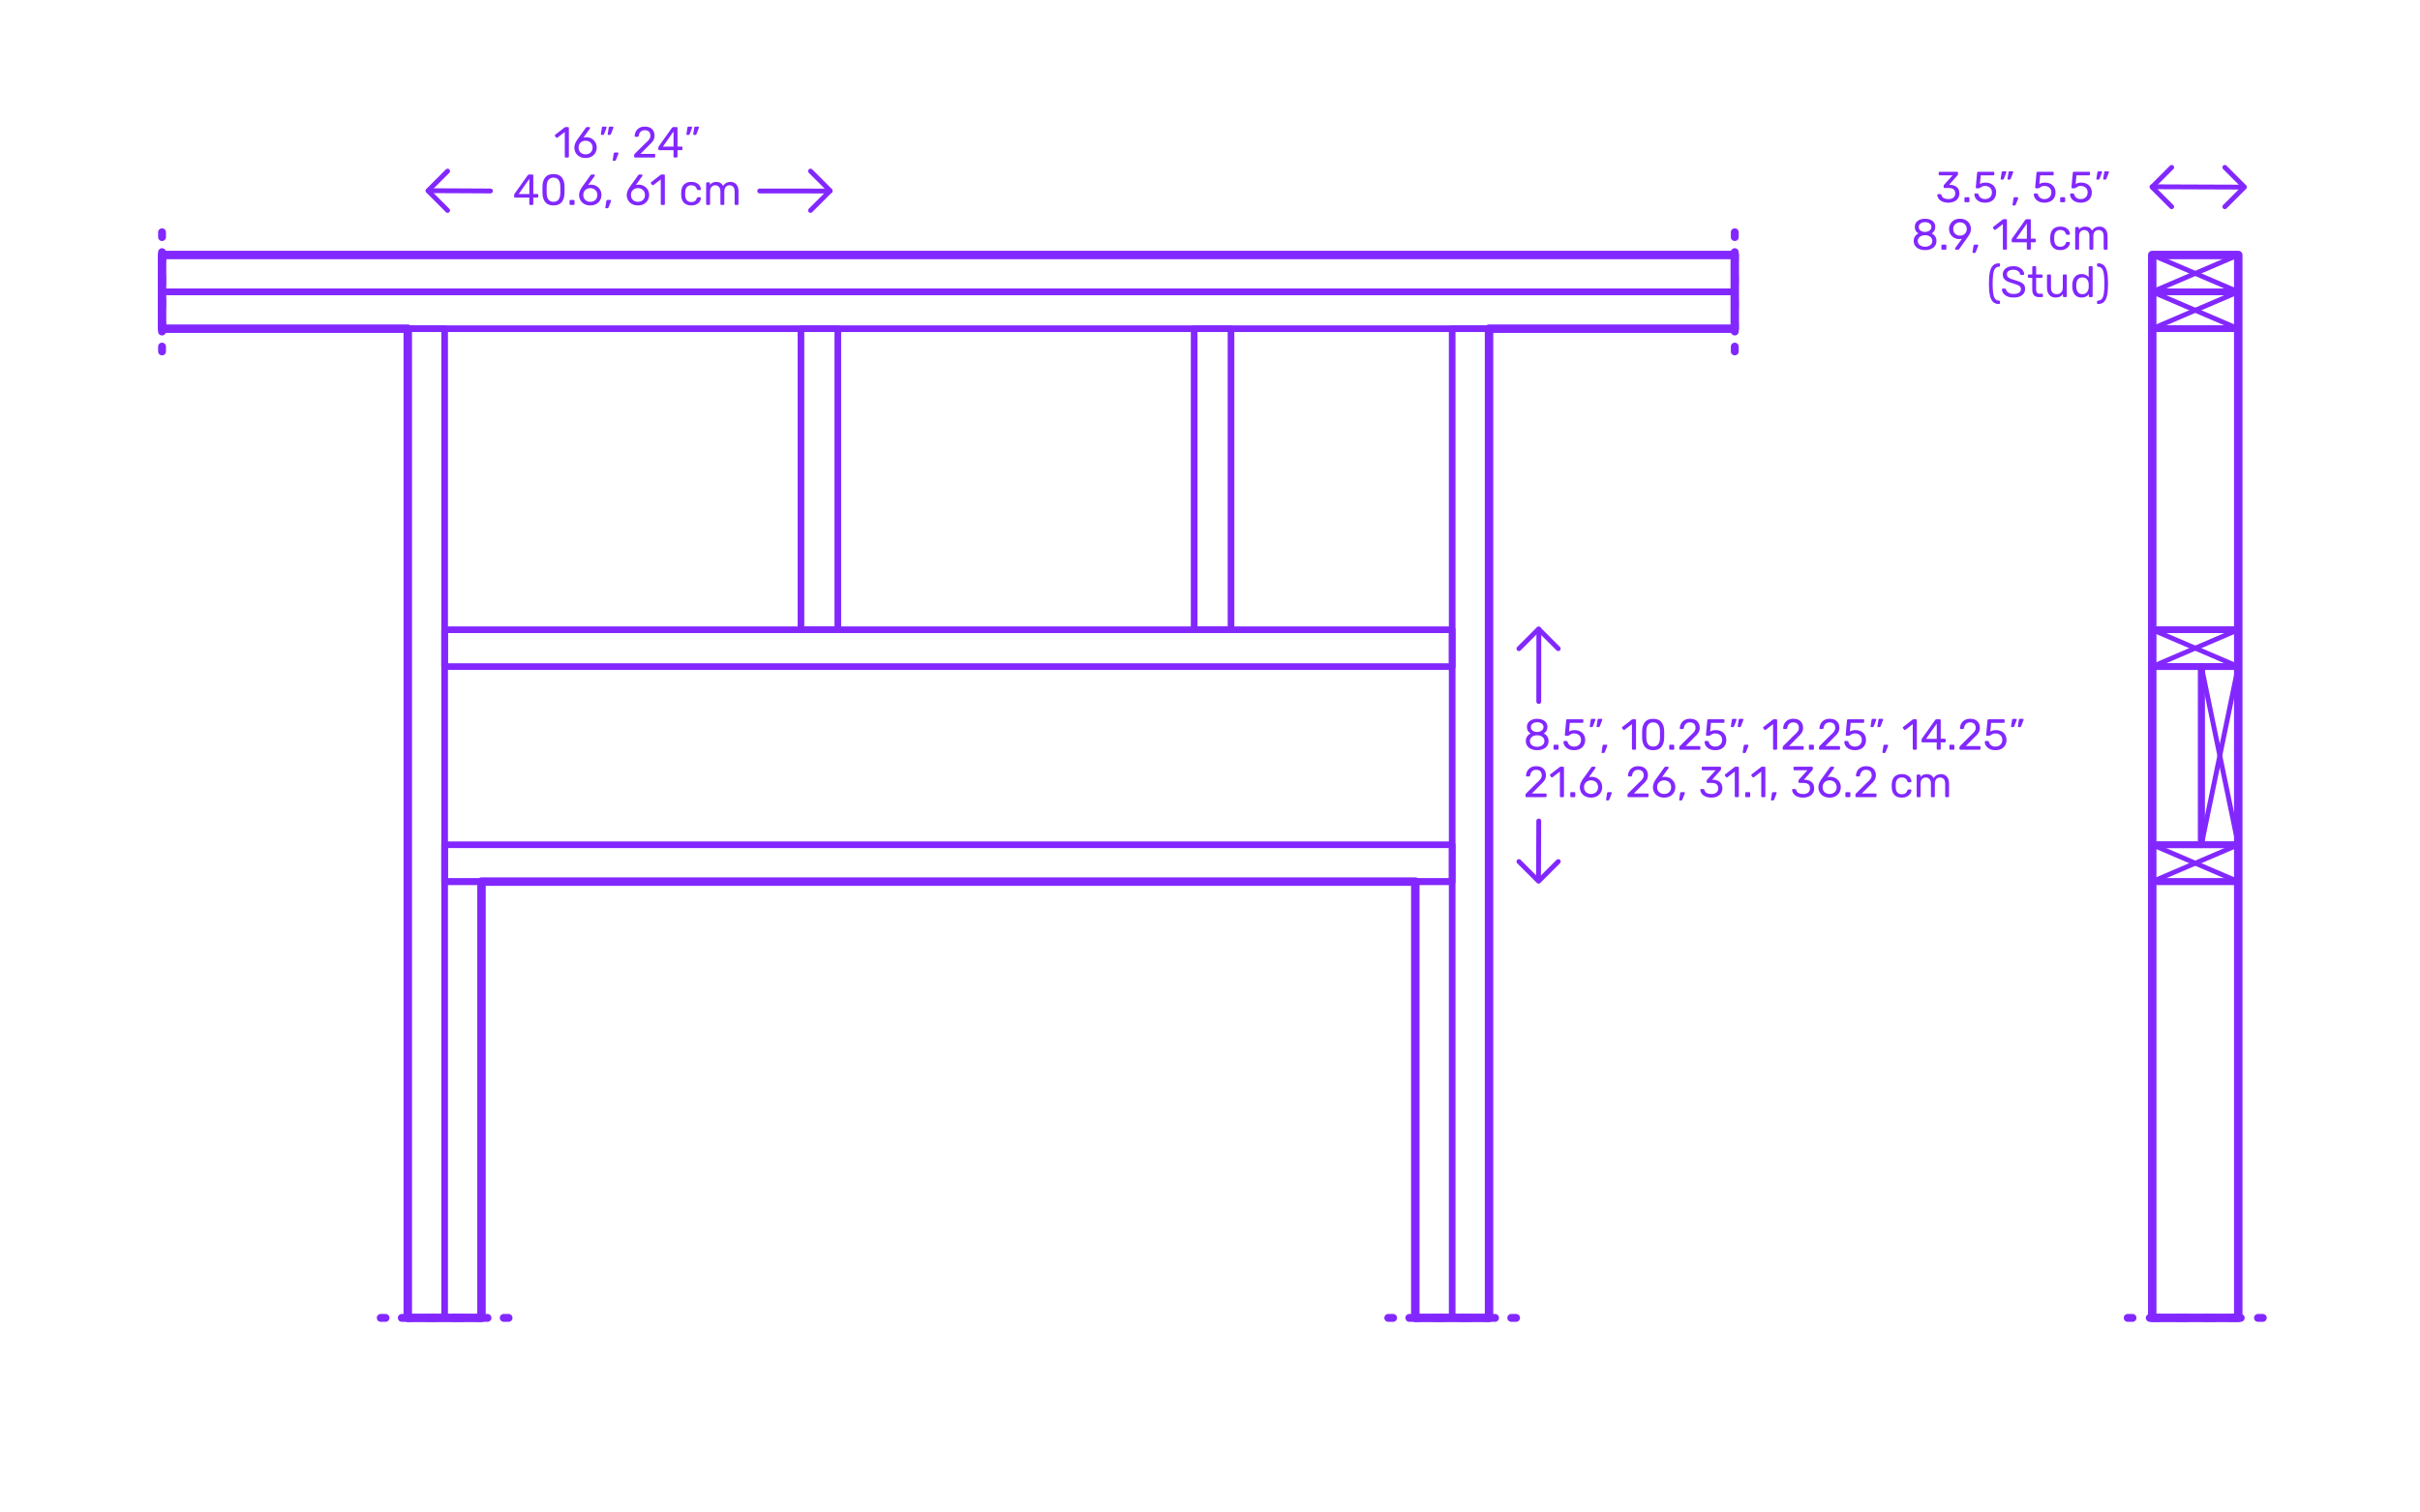<?xml version="1.0" encoding="utf-8"?>
<!-- Generator: Adobe Illustrator 27.6.1, SVG Export Plug-In . SVG Version: 6.00 Build 0)  -->
<!DOCTYPE svg PUBLIC "-//W3C//DTD SVG 1.1//EN" "http://www.w3.org/Graphics/SVG/1.1/DTD/svg11.dtd">
<svg version="1.1" xmlns:x="http://ns.adobe.com/Extensibility/1.0/" xmlns:i="http://ns.adobe.com/AdobeIllustrator/10.0/" xmlns:graph="http://ns.adobe.com/Graphs/1.0/"
	 xmlns="http://www.w3.org/2000/svg" xmlns:xlink="http://www.w3.org/1999/xlink" x="0px" y="0px" width="1000px" height="625px"
	 viewBox="0 0 1000 625" enable-background="new 0 0 1000 625" xml:space="preserve">
<g id="FILL-BACKGROUND">
	<rect x="0" y="0" fill="#FFFFFF" width="1000" height="625"/>
</g>
<g id="N-TEXT">
</g>
<g id="N-DIMENSIONS">
	<g>
		<g>
			<g id="MTEXT_00000096037010548683980470000015212644009998056068_">
				<g>
					<g>
						<path fill="#8228FF" d="M802.664,83.294c-0.684-0.306-1.203-0.704-1.557-1.196c-0.354-0.492-0.543-1.002-0.567-1.53
							c0-0.108,0.036-0.195,0.108-0.261c0.072-0.066,0.162-0.1,0.27-0.1h0.811c0.131,0,0.24,0.027,0.324,0.081
							c0.083,0.054,0.149,0.159,0.197,0.315c0.156,0.611,0.495,1.044,1.018,1.296c0.521,0.252,1.137,0.378,1.845,0.378
							c0.864,0,1.551-0.207,2.062-0.621c0.51-0.414,0.764-1.005,0.764-1.773c0-1.464-0.894-2.195-2.682-2.195h-1.691
							c-0.121,0-0.219-0.039-0.297-0.117s-0.117-0.177-0.117-0.297v-0.468c0-0.181,0.065-0.336,0.197-0.469l3.51-3.888h-5.327
							c-0.12,0-0.22-0.036-0.298-0.108c-0.078-0.071-0.116-0.168-0.116-0.287v-0.648c0-0.132,0.038-0.237,0.116-0.315
							c0.078-0.077,0.178-0.116,0.298-0.116h7.128c0.132,0,0.236,0.039,0.314,0.116c0.078,0.078,0.117,0.184,0.117,0.315v0.594
							c0,0.133-0.061,0.271-0.18,0.414l-3.51,3.942h0.287c1.225,0.036,2.193,0.354,2.908,0.954c0.713,0.6,1.07,1.476,1.07,2.628
							c0,0.792-0.195,1.473-0.585,2.043s-0.933,1.008-1.629,1.313c-0.696,0.307-1.482,0.459-2.358,0.459
							C804.158,83.753,803.348,83.601,802.664,83.294z"/>
						<path fill="#8228FF" d="M811.871,83.456c-0.078-0.078-0.117-0.177-0.117-0.297v-1.242c0-0.119,0.039-0.222,0.117-0.306
							s0.177-0.126,0.297-0.126h1.242c0.119,0,0.219,0.042,0.297,0.126s0.117,0.187,0.117,0.306v1.242
							c0,0.12-0.039,0.219-0.117,0.297s-0.178,0.117-0.297,0.117h-1.242C812.048,83.573,811.949,83.534,811.871,83.456z"/>
						<path fill="#8228FF" d="M817.928,83.268c-0.66-0.324-1.164-0.747-1.512-1.27c-0.349-0.521-0.534-1.083-0.559-1.683v-0.036
							c0-0.096,0.036-0.174,0.108-0.234c0.071-0.06,0.155-0.09,0.252-0.09h0.882c0.252,0,0.414,0.133,0.486,0.396
							c0.18,0.647,0.513,1.131,0.999,1.448c0.485,0.318,1.047,0.478,1.683,0.478c0.816,0,1.494-0.249,2.034-0.747
							s0.81-1.185,0.81-2.061c0-0.805-0.27-1.443-0.81-1.918c-0.54-0.474-1.218-0.711-2.034-0.711c-0.432,0-0.779,0.055-1.044,0.162
							c-0.265,0.108-0.534,0.265-0.81,0.469c-0.156,0.12-0.285,0.207-0.387,0.261c-0.103,0.054-0.214,0.081-0.334,0.081h-0.863
							c-0.108,0-0.205-0.039-0.288-0.117c-0.085-0.078-0.12-0.171-0.108-0.279l0.559-5.994c0.035-0.3,0.186-0.449,0.449-0.449h6.229
							c0.132,0,0.234,0.035,0.306,0.107c0.072,0.072,0.108,0.174,0.108,0.307v0.666c0,0.119-0.039,0.216-0.117,0.287
							c-0.078,0.072-0.178,0.108-0.297,0.108h-5.184l-0.324,3.618c0.576-0.408,1.35-0.612,2.322-0.612
							c0.803,0,1.535,0.159,2.195,0.478c0.66,0.317,1.186,0.782,1.575,1.395s0.585,1.338,0.585,2.178
							c0,0.889-0.195,1.653-0.585,2.295c-0.39,0.643-0.931,1.129-1.62,1.458c-0.689,0.33-1.479,0.495-2.367,0.495
							C819.367,83.753,818.588,83.591,817.928,83.268z"/>
						<path fill="#8228FF" d="M826.775,74.105c-0.055-0.072-0.069-0.162-0.045-0.271l0.396-2.52
							c0.048-0.348,0.216-0.522,0.504-0.522h1.152c0.083,0,0.153,0.03,0.207,0.09c0.054,0.061,0.081,0.133,0.081,0.217
							c0,0.12-0.018,0.216-0.055,0.288l-0.936,2.43c-0.061,0.132-0.126,0.231-0.198,0.297c-0.071,0.066-0.18,0.099-0.323,0.099H827
							C826.904,74.213,826.829,74.177,826.775,74.105z M829.602,74.105c-0.055-0.072-0.07-0.162-0.045-0.271l0.396-2.52
							c0.048-0.348,0.216-0.522,0.504-0.522h1.151c0.084,0,0.154,0.03,0.207,0.09c0.055,0.061,0.082,0.133,0.082,0.217
							c0,0.12-0.019,0.216-0.055,0.288l-0.936,2.43c-0.061,0.132-0.126,0.231-0.198,0.297c-0.071,0.066-0.181,0.099-0.323,0.099
							h-0.559C829.73,74.213,829.655,74.177,829.602,74.105z"/>
						<path fill="#8228FF" d="M831.671,84.815c-0.054-0.072-0.069-0.162-0.045-0.271l0.396-2.538
							c0.049-0.348,0.217-0.521,0.504-0.521h1.152c0.084,0,0.156,0.033,0.217,0.099c0.059,0.066,0.09,0.136,0.09,0.207
							c0,0.097-0.024,0.198-0.072,0.307l-0.936,2.411c-0.108,0.276-0.277,0.414-0.504,0.414h-0.559
							C831.807,84.923,831.725,84.888,831.671,84.815z"/>
						<path fill="#8228FF" d="M842.479,83.268c-0.66-0.324-1.164-0.747-1.512-1.27c-0.349-0.521-0.534-1.083-0.558-1.683v-0.036
							c0-0.096,0.035-0.174,0.107-0.234c0.072-0.06,0.156-0.09,0.252-0.09h0.882c0.252,0,0.414,0.133,0.486,0.396
							c0.18,0.647,0.513,1.131,0.999,1.448c0.486,0.318,1.047,0.478,1.683,0.478c0.815,0,1.494-0.249,2.034-0.747
							s0.811-1.185,0.811-2.061c0-0.805-0.271-1.443-0.811-1.918c-0.54-0.474-1.219-0.711-2.034-0.711
							c-0.432,0-0.78,0.055-1.044,0.162c-0.264,0.108-0.534,0.265-0.811,0.469c-0.155,0.12-0.285,0.207-0.387,0.261
							s-0.213,0.081-0.332,0.081h-0.865c-0.107,0-0.203-0.039-0.287-0.117s-0.12-0.171-0.108-0.279l0.558-5.994
							c0.037-0.3,0.187-0.449,0.451-0.449h6.228c0.132,0,0.233,0.035,0.306,0.107s0.108,0.174,0.108,0.307v0.666
							c0,0.119-0.039,0.216-0.117,0.287c-0.078,0.072-0.177,0.108-0.297,0.108h-5.185l-0.324,3.618
							c0.576-0.408,1.351-0.612,2.322-0.612c0.805,0,1.536,0.159,2.196,0.478c0.659,0.317,1.185,0.782,1.575,1.395
							c0.39,0.612,0.585,1.338,0.585,2.178c0,0.889-0.195,1.653-0.585,2.295c-0.391,0.643-0.93,1.129-1.62,1.458
							c-0.69,0.33-1.479,0.495-2.367,0.495C843.92,83.753,843.139,83.591,842.479,83.268z"/>
						<path fill="#8228FF" d="M851.416,83.456c-0.078-0.078-0.116-0.177-0.116-0.297v-1.242c0-0.119,0.038-0.222,0.116-0.306
							s0.178-0.126,0.298-0.126h1.241c0.121,0,0.219,0.042,0.297,0.126s0.117,0.187,0.117,0.306v1.242
							c0,0.12-0.039,0.219-0.117,0.297s-0.176,0.117-0.297,0.117h-1.241C851.594,83.573,851.494,83.534,851.416,83.456z"/>
						<path fill="#8228FF" d="M857.474,83.268c-0.66-0.324-1.164-0.747-1.512-1.27c-0.349-0.521-0.534-1.083-0.558-1.683v-0.036
							c0-0.096,0.035-0.174,0.107-0.234c0.072-0.06,0.156-0.09,0.252-0.09h0.882c0.252,0,0.414,0.133,0.486,0.396
							c0.18,0.647,0.513,1.131,0.999,1.448c0.486,0.318,1.047,0.478,1.683,0.478c0.815,0,1.494-0.249,2.034-0.747
							s0.811-1.185,0.811-2.061c0-0.805-0.271-1.443-0.811-1.918c-0.54-0.474-1.219-0.711-2.034-0.711
							c-0.432,0-0.78,0.055-1.044,0.162c-0.264,0.108-0.534,0.265-0.811,0.469c-0.155,0.12-0.285,0.207-0.387,0.261
							s-0.213,0.081-0.332,0.081h-0.865c-0.107,0-0.203-0.039-0.287-0.117s-0.12-0.171-0.108-0.279l0.558-5.994
							c0.037-0.3,0.187-0.449,0.451-0.449h6.228c0.132,0,0.233,0.035,0.306,0.107s0.108,0.174,0.108,0.307v0.666
							c0,0.119-0.039,0.216-0.117,0.287c-0.078,0.072-0.177,0.108-0.297,0.108h-5.185l-0.324,3.618
							c0.576-0.408,1.351-0.612,2.322-0.612c0.805,0,1.536,0.159,2.196,0.478c0.659,0.317,1.185,0.782,1.575,1.395
							c0.39,0.612,0.585,1.338,0.585,2.178c0,0.889-0.195,1.653-0.585,2.295c-0.391,0.643-0.93,1.129-1.62,1.458
							c-0.69,0.33-1.479,0.495-2.367,0.495C858.914,83.753,858.133,83.591,857.474,83.268z"/>
						<path fill="#8228FF" d="M866.32,74.105c-0.054-0.072-0.068-0.162-0.045-0.271l0.396-2.52c0.047-0.348,0.215-0.522,0.504-0.522
							h1.152c0.083,0,0.152,0.03,0.207,0.09c0.053,0.061,0.08,0.133,0.08,0.217c0,0.12-0.018,0.216-0.054,0.288l-0.937,2.43
							c-0.06,0.132-0.125,0.231-0.197,0.297c-0.072,0.066-0.18,0.099-0.324,0.099h-0.559
							C866.449,74.213,866.375,74.177,866.32,74.105z M869.146,74.105c-0.055-0.072-0.069-0.162-0.045-0.271l0.396-2.52
							c0.047-0.348,0.215-0.522,0.504-0.522h1.151c0.084,0,0.153,0.03,0.207,0.09c0.054,0.061,0.081,0.133,0.081,0.217
							c0,0.12-0.018,0.216-0.055,0.288l-0.936,2.43c-0.061,0.132-0.125,0.231-0.197,0.297c-0.072,0.066-0.181,0.099-0.324,0.099
							h-0.559C869.275,74.213,869.201,74.177,869.146,74.105z"/>
						<path fill="#8228FF" d="M793.044,102.894c-0.714-0.306-1.269-0.747-1.665-1.322c-0.396-0.576-0.594-1.248-0.594-2.017
							c0-0.708,0.177-1.329,0.531-1.863c0.354-0.533,0.83-0.944,1.431-1.232c-0.48-0.276-0.853-0.639-1.116-1.089
							s-0.396-0.981-0.396-1.594c0-1.044,0.391-1.868,1.17-2.475c0.78-0.605,1.807-0.909,3.078-0.909c1.272,0,2.295,0.301,3.069,0.9
							s1.161,1.428,1.161,2.483c0,0.601-0.133,1.125-0.396,1.575s-0.629,0.819-1.098,1.107c0.6,0.288,1.077,0.699,1.432,1.232
							c0.354,0.534,0.53,1.161,0.53,1.882c0,0.768-0.198,1.437-0.594,2.007s-0.951,1.008-1.665,1.313
							c-0.715,0.307-1.527,0.459-2.439,0.459S793.758,103.2,793.044,102.894z M797.615,101.301c0.57-0.432,0.855-1.008,0.855-1.728
							c0-0.721-0.285-1.297-0.855-1.729c-0.569-0.432-1.28-0.647-2.133-0.647c-0.863,0-1.58,0.216-2.15,0.647
							s-0.855,1.008-0.855,1.729c0,0.72,0.285,1.296,0.855,1.728s1.287,0.648,2.15,0.648
							C796.335,101.949,797.046,101.732,797.615,101.301z M797.337,95.253c0.504-0.36,0.756-0.84,0.756-1.44
							c0-0.611-0.249-1.101-0.747-1.467s-1.119-0.549-1.863-0.549c-0.756,0-1.38,0.183-1.871,0.549
							c-0.492,0.366-0.738,0.855-0.738,1.467c0,0.612,0.246,1.102,0.738,1.468c0.491,0.366,1.115,0.549,1.871,0.549
							C796.215,95.805,796.833,95.613,797.337,95.253z"/>
						<path fill="#8228FF" d="M802.35,103.056c-0.078-0.078-0.117-0.177-0.117-0.297v-1.242c0-0.119,0.039-0.222,0.117-0.306
							s0.178-0.126,0.297-0.126h1.242c0.12,0,0.219,0.042,0.297,0.126s0.117,0.187,0.117,0.306v1.242
							c0,0.12-0.039,0.219-0.117,0.297s-0.177,0.117-0.297,0.117h-1.242C802.527,103.173,802.428,103.134,802.35,103.056z"/>
						<path fill="#8228FF" d="M807.93,103.056c-0.066-0.078-0.1-0.171-0.1-0.279c0-0.083,0.024-0.161,0.072-0.233l2.772-3.853
							c-0.288,0.072-0.624,0.108-1.009,0.108c-0.863-0.012-1.619-0.213-2.268-0.603c-0.648-0.391-1.143-0.9-1.484-1.53
							s-0.514-1.305-0.514-2.025c0-0.72,0.172-1.403,0.514-2.052s0.852-1.176,1.529-1.584s1.497-0.612,2.457-0.612
							c0.961,0,1.782,0.198,2.467,0.595c0.684,0.396,1.199,0.915,1.547,1.557c0.349,0.642,0.522,1.329,0.522,2.061
							c0,0.66-0.116,1.242-0.351,1.746s-0.543,1.026-0.928,1.566l-3.492,4.896c-0.084,0.108-0.164,0.195-0.242,0.262
							c-0.078,0.065-0.189,0.099-0.333,0.099h-0.899C808.082,103.173,807.996,103.134,807.93,103.056z M811.322,97.035
							c0.433-0.229,0.774-0.549,1.026-0.963s0.378-0.892,0.378-1.432c0-0.552-0.126-1.037-0.378-1.458
							c-0.252-0.42-0.594-0.744-1.026-0.972c-0.432-0.228-0.906-0.342-1.422-0.342c-0.504,0-0.969,0.114-1.395,0.342
							s-0.766,0.552-1.018,0.972c-0.252,0.421-0.377,0.906-0.377,1.458c0,0.54,0.125,1.018,0.377,1.432s0.588,0.734,1.008,0.963
							c0.42,0.228,0.889,0.342,1.404,0.342S810.891,97.263,811.322,97.035z"/>
						<path fill="#8228FF" d="M815.148,104.415c-0.055-0.072-0.07-0.162-0.045-0.271l0.396-2.538
							c0.048-0.348,0.216-0.521,0.504-0.521h1.151c0.084,0,0.156,0.033,0.217,0.099c0.06,0.066,0.09,0.136,0.09,0.207
							c0,0.097-0.023,0.198-0.072,0.307l-0.936,2.411c-0.107,0.276-0.276,0.414-0.504,0.414h-0.559
							C815.283,104.522,815.202,104.487,815.148,104.415z"/>
						<path fill="#8228FF" d="M827.738,103.056c-0.072-0.078-0.108-0.177-0.108-0.297V92.606l-3.024,2.322
							c-0.084,0.072-0.174,0.108-0.27,0.108c-0.107,0-0.21-0.061-0.306-0.181l-0.433-0.558c-0.06-0.084-0.09-0.168-0.09-0.252
							c0-0.132,0.061-0.24,0.18-0.324l3.906-3.023c0.133-0.084,0.289-0.126,0.469-0.126h0.846c0.119,0,0.219,0.039,0.297,0.116
							c0.078,0.078,0.117,0.178,0.117,0.298v11.771c0,0.12-0.039,0.219-0.117,0.297s-0.178,0.117-0.297,0.117h-0.883
							C827.906,103.173,827.811,103.134,827.738,103.056z"/>
						<path fill="#8228FF" d="M837.646,103.056c-0.078-0.078-0.117-0.177-0.117-0.297v-2.628h-5.85
							c-0.119,0-0.219-0.039-0.297-0.117s-0.117-0.177-0.117-0.297v-0.666c0-0.168,0.066-0.348,0.198-0.54l5.418-7.632
							c0.06-0.096,0.149-0.171,0.271-0.225c0.119-0.055,0.252-0.081,0.396-0.081h1.224c0.133,0,0.234,0.035,0.307,0.107
							s0.107,0.174,0.107,0.307v7.632h1.639c0.119,0,0.219,0.039,0.297,0.117s0.117,0.177,0.117,0.297v0.684
							c0,0.12-0.039,0.219-0.117,0.297s-0.178,0.117-0.297,0.117h-1.639v2.628c0,0.12-0.039,0.219-0.117,0.297
							s-0.177,0.117-0.297,0.117h-0.828C837.824,103.173,837.725,103.134,837.646,103.056z M833.139,98.655h4.409v-6.265
							L833.139,98.655z"/>
						<path fill="#8228FF" d="M848.348,102.264c-0.72-0.726-1.098-1.743-1.134-3.051l-0.019-0.72l0.019-0.721
							c0.036-1.308,0.414-2.324,1.134-3.051c0.721-0.726,1.722-1.089,3.006-1.089c0.864,0,1.594,0.153,2.188,0.459
							s1.037,0.688,1.332,1.143c0.293,0.457,0.453,0.912,0.477,1.368c0.012,0.108-0.027,0.204-0.117,0.288s-0.188,0.126-0.297,0.126
							h-0.792c-0.12,0-0.21-0.026-0.271-0.081c-0.06-0.054-0.119-0.152-0.18-0.297c-0.216-0.588-0.513-1.005-0.891-1.251
							s-0.855-0.369-1.432-0.369c-0.756,0-1.355,0.234-1.799,0.702c-0.445,0.468-0.685,1.183-0.721,2.143l-0.018,0.63l0.018,0.63
							c0.036,0.96,0.275,1.674,0.721,2.142c0.443,0.468,1.043,0.702,1.799,0.702c0.588,0,1.068-0.123,1.44-0.369
							s0.666-0.663,0.882-1.251c0.061-0.144,0.12-0.243,0.18-0.297c0.061-0.054,0.15-0.081,0.271-0.081h0.792
							c0.108,0,0.207,0.042,0.297,0.126s0.129,0.18,0.117,0.288c-0.023,0.444-0.184,0.895-0.477,1.35
							c-0.295,0.457-0.738,0.841-1.332,1.152s-1.323,0.468-2.188,0.468C850.069,103.353,849.068,102.99,848.348,102.264z"/>
						<path fill="#8228FF" d="M857.627,103.056c-0.078-0.078-0.117-0.177-0.117-0.297v-8.532c0-0.119,0.039-0.219,0.117-0.297
							s0.177-0.117,0.297-0.117h0.756c0.119,0,0.216,0.039,0.288,0.117c0.071,0.078,0.108,0.178,0.108,0.297v0.612
							c0.647-0.804,1.523-1.206,2.627-1.206c1.32,0,2.256,0.552,2.809,1.656c0.288-0.504,0.699-0.906,1.232-1.206
							c0.534-0.3,1.131-0.45,1.791-0.45c0.984,0,1.789,0.336,2.412,1.008c0.624,0.673,0.937,1.645,0.937,2.916v5.202
							c0,0.12-0.039,0.219-0.117,0.297s-0.177,0.117-0.297,0.117h-0.774c-0.119,0-0.219-0.039-0.297-0.117s-0.117-0.177-0.117-0.297
							v-5.04c0-0.96-0.197-1.646-0.594-2.061s-0.918-0.621-1.566-0.621c-0.575,0-1.07,0.213-1.484,0.639s-0.621,1.107-0.621,2.043
							v5.04c0,0.12-0.039,0.219-0.117,0.297s-0.177,0.117-0.297,0.117h-0.792c-0.12,0-0.22-0.039-0.297-0.117
							c-0.078-0.078-0.117-0.177-0.117-0.297v-5.04c0-0.947-0.207-1.632-0.62-2.052c-0.414-0.42-0.928-0.63-1.539-0.63
							c-0.576,0-1.072,0.21-1.486,0.63s-0.62,1.098-0.62,2.034v5.058c0,0.12-0.04,0.219-0.117,0.297
							c-0.078,0.078-0.177,0.117-0.297,0.117h-0.792C857.804,103.173,857.705,103.134,857.627,103.056z"/>
						<path fill="#8228FF" d="M823.57,124.763c-0.605-0.582-1.041-1.485-1.305-2.709c-0.264-1.225-0.396-2.838-0.396-4.842
							s0.133-3.615,0.396-4.833c0.264-1.219,0.699-2.118,1.305-2.7s1.426-0.873,2.457-0.873c0.12,0,0.219,0.039,0.297,0.117
							s0.117,0.177,0.117,0.297v0.594c0,0.108-0.035,0.201-0.107,0.279s-0.156,0.116-0.252,0.116
							c-0.685,0.013-1.219,0.243-1.603,0.693s-0.659,1.177-0.827,2.178c-0.169,1.003-0.252,2.38-0.252,4.132
							c0,1.764,0.083,3.146,0.252,4.148c0.168,1.002,0.443,1.729,0.827,2.178c0.384,0.45,0.918,0.682,1.603,0.693
							c0.096,0,0.18,0.039,0.252,0.117s0.107,0.171,0.107,0.278v0.595c0,0.119-0.039,0.219-0.117,0.297s-0.177,0.117-0.297,0.117
							C824.996,125.636,824.176,125.345,823.57,124.763z"/>
						<path fill="#8228FF" d="M829.493,122.485c-0.727-0.312-1.278-0.723-1.656-1.233c-0.378-0.51-0.579-1.059-0.603-1.646
							c0-0.096,0.035-0.18,0.107-0.252s0.162-0.108,0.27-0.108h0.883c0.216,0,0.365,0.12,0.449,0.36
							c0.108,0.504,0.418,0.939,0.928,1.305c0.51,0.366,1.238,0.549,2.188,0.549c1.02,0,1.781-0.18,2.285-0.539
							c0.504-0.36,0.756-0.858,0.756-1.494c0-0.408-0.123-0.744-0.369-1.009c-0.246-0.264-0.611-0.494-1.098-0.692
							s-1.215-0.441-2.188-0.729c-0.924-0.264-1.658-0.546-2.205-0.846c-0.545-0.3-0.957-0.669-1.232-1.107
							c-0.275-0.438-0.414-0.992-0.414-1.665c0-0.647,0.174-1.227,0.521-1.736c0.349-0.51,0.853-0.912,1.513-1.206
							c0.659-0.294,1.44-0.441,2.34-0.441c0.937,0,1.737,0.165,2.403,0.495s1.173,0.744,1.521,1.242
							c0.348,0.498,0.533,0.999,0.558,1.503c0,0.108-0.036,0.198-0.108,0.271c-0.072,0.071-0.162,0.107-0.27,0.107h-0.9
							c-0.096,0-0.186-0.029-0.27-0.09c-0.084-0.06-0.145-0.15-0.18-0.271c-0.072-0.516-0.361-0.941-0.865-1.277
							s-1.133-0.504-1.89-0.504c-0.815,0-1.464,0.159-1.944,0.477c-0.479,0.318-0.719,0.789-0.719,1.413
							c0,0.42,0.109,0.763,0.332,1.026s0.564,0.498,1.026,0.702s1.137,0.438,2.024,0.701c1.021,0.288,1.821,0.576,2.403,0.864
							s1.017,0.646,1.306,1.071c0.287,0.426,0.432,0.975,0.432,1.646c0,1.129-0.43,2.008-1.287,2.638s-2.02,0.944-3.482,0.944
							C831.074,122.953,830.219,122.797,829.493,122.485z"/>
						<path fill="#8228FF" d="M839.779,119.623V114.8h-1.422c-0.12,0-0.216-0.036-0.287-0.108c-0.072-0.072-0.109-0.168-0.109-0.288
							v-0.576c0-0.119,0.037-0.219,0.109-0.297c0.071-0.078,0.167-0.117,0.287-0.117h1.422v-3.006c0-0.119,0.036-0.219,0.108-0.297
							c0.071-0.078,0.168-0.117,0.288-0.117h0.792c0.12,0,0.219,0.039,0.297,0.117s0.117,0.178,0.117,0.297v3.006h2.231
							c0.12,0,0.219,0.039,0.297,0.117s0.117,0.178,0.117,0.297v0.576c0,0.12-0.039,0.216-0.117,0.288s-0.177,0.108-0.297,0.108
							h-2.231v4.697c0,0.612,0.099,1.074,0.297,1.387c0.198,0.312,0.536,0.468,1.017,0.468h1.098c0.121,0,0.217,0.039,0.289,0.117
							s0.107,0.177,0.107,0.297v0.594c0,0.12-0.035,0.219-0.107,0.297s-0.168,0.117-0.289,0.117h-1.223
							C840.709,122.773,839.779,121.724,839.779,119.623z"/>
						<path fill="#8228FF" d="M846.799,121.847c-0.623-0.738-0.936-1.72-0.936-2.943v-5.076c0-0.119,0.039-0.219,0.117-0.297
							s0.177-0.117,0.297-0.117h0.828c0.119,0,0.219,0.039,0.297,0.117s0.117,0.178,0.117,0.297v4.986
							c0,1.824,0.792,2.736,2.376,2.736c0.768,0,1.377-0.243,1.827-0.729c0.449-0.486,0.675-1.154,0.675-2.007v-4.986
							c0-0.119,0.039-0.219,0.117-0.297c0.077-0.078,0.177-0.117,0.297-0.117h0.828c0.12,0,0.219,0.039,0.297,0.117
							s0.117,0.178,0.117,0.297v8.532c0,0.12-0.039,0.219-0.117,0.297s-0.177,0.117-0.297,0.117h-0.774
							c-0.119,0-0.219-0.039-0.297-0.117s-0.117-0.177-0.117-0.297v-0.81c-0.348,0.468-0.756,0.818-1.224,1.053
							s-1.062,0.351-1.782,0.351C848.305,122.953,847.424,122.584,846.799,121.847z"/>
						<path fill="#8228FF" d="M857.338,121.729c-0.629-0.816-0.969-1.848-1.017-3.096l-0.019-0.54l0.019-0.54
							c0.048-1.236,0.39-2.266,1.026-3.087c0.636-0.822,1.578-1.233,2.826-1.233s2.219,0.444,2.916,1.332v-4.158
							c0-0.119,0.038-0.219,0.117-0.297c0.077-0.078,0.176-0.117,0.297-0.117h0.81c0.12,0,0.219,0.039,0.297,0.117
							c0.077,0.078,0.117,0.178,0.117,0.297v11.952c0,0.12-0.04,0.219-0.117,0.297c-0.078,0.078-0.177,0.117-0.297,0.117h-0.774
							c-0.119,0-0.216-0.039-0.287-0.117c-0.072-0.078-0.108-0.177-0.108-0.297v-0.774c-0.685,0.912-1.675,1.368-2.97,1.368
							C858.913,122.953,857.969,122.546,857.338,121.729z M862.405,120.713c0.42-0.559,0.647-1.222,0.685-1.989
							c0.012-0.132,0.018-0.36,0.018-0.685c0-0.335-0.006-0.569-0.018-0.701c-0.025-0.732-0.256-1.365-0.693-1.899
							c-0.438-0.534-1.065-0.801-1.881-0.801c-0.864,0-1.494,0.27-1.891,0.81c-0.396,0.54-0.611,1.248-0.647,2.124l-0.019,0.522
							c0,2.304,0.852,3.456,2.557,3.456C861.355,121.55,861.985,121.271,862.405,120.713z"/>
						<path fill="#8228FF" d="M866.662,125.519c-0.078-0.078-0.117-0.178-0.117-0.297v-0.595c0-0.107,0.036-0.2,0.108-0.278
							c0.071-0.078,0.155-0.117,0.252-0.117c0.672-0.012,1.202-0.243,1.593-0.693c0.391-0.449,0.669-1.179,0.838-2.187
							c0.167-1.008,0.252-2.388,0.252-4.14s-0.085-3.129-0.252-4.132c-0.169-1.001-0.447-1.728-0.838-2.178
							s-0.921-0.681-1.593-0.693c-0.097,0-0.181-0.038-0.252-0.116c-0.072-0.078-0.108-0.171-0.108-0.279v-0.594
							c0-0.12,0.039-0.219,0.117-0.297s0.171-0.117,0.279-0.117c1.031,0,1.851,0.291,2.457,0.873c0.605,0.582,1.041,1.481,1.305,2.7
							c0.264,1.218,0.396,2.829,0.396,4.833s-0.133,3.617-0.396,4.842c-0.264,1.224-0.699,2.127-1.305,2.709
							c-0.606,0.582-1.426,0.873-2.457,0.873C866.833,125.636,866.74,125.597,866.662,125.519z"/>
					</g>
				</g>
			</g>
			<g>
				<g id="POLYLINE_00000067946922426582365470000005883592885092147619_">
					
						<polyline fill="none" stroke="#8228FF" stroke-width="2" stroke-linecap="round" stroke-linejoin="round" stroke-miterlimit="10" points="
						919.35,85.418 927.475,77.292 919.35,69.167 					"/>
				</g>
			</g>
			<g>
				
					<line fill="none" stroke="#8228FF" stroke-width="2" stroke-linecap="round" stroke-linejoin="round" stroke-miterlimit="10" x1="926.841" y1="77.325" x2="889.326" y2="77.182"/>
				<g id="POLYLINE_00000052796155722890966160000001601262394714487976_">
					
						<polyline fill="none" stroke="#8228FF" stroke-width="2" stroke-linecap="round" stroke-linejoin="round" stroke-miterlimit="10" points="
						897.38,69.167 889.255,77.294 897.38,85.418 					"/>
				</g>
			</g>
		</g>
		<g>
			<g id="MTEXT_00000082355904353572489340000003924000171765274522_">
				<g>
					<g>
						<path fill="#8228FF" d="M632.762,309.535c-0.714-0.306-1.269-0.747-1.665-1.322c-0.396-0.576-0.594-1.248-0.594-2.017
							c0-0.708,0.177-1.329,0.531-1.863c0.354-0.533,0.83-0.944,1.431-1.232c-0.48-0.276-0.853-0.639-1.116-1.089
							s-0.396-0.981-0.396-1.594c0-1.044,0.39-1.868,1.17-2.475c0.779-0.605,1.806-0.909,3.078-0.909c1.271,0,2.295,0.301,3.068,0.9
							c0.774,0.6,1.161,1.428,1.161,2.483c0,0.601-0.132,1.125-0.396,1.575c-0.265,0.45-0.63,0.819-1.099,1.107
							c0.601,0.288,1.077,0.699,1.432,1.232c0.354,0.534,0.53,1.161,0.53,1.882c0,0.768-0.197,1.437-0.594,2.007
							c-0.396,0.57-0.951,1.008-1.665,1.313c-0.714,0.307-1.527,0.459-2.438,0.459C634.289,309.994,633.476,309.842,632.762,309.535
							z M637.334,307.942c0.569-0.432,0.854-1.008,0.854-1.728c0-0.721-0.285-1.297-0.854-1.729
							c-0.57-0.432-1.281-0.647-2.133-0.647c-0.864,0-1.581,0.216-2.151,0.647s-0.854,1.008-0.854,1.729
							c0,0.72,0.284,1.296,0.854,1.728s1.287,0.648,2.151,0.648C636.053,308.591,636.764,308.374,637.334,307.942z M637.055,301.895
							c0.504-0.36,0.756-0.84,0.756-1.44c0-0.611-0.249-1.101-0.747-1.467s-1.119-0.549-1.862-0.549
							c-0.756,0-1.381,0.183-1.872,0.549c-0.492,0.366-0.738,0.855-0.738,1.467c0,0.612,0.246,1.102,0.738,1.468
							c0.491,0.366,1.116,0.549,1.872,0.549C635.933,302.446,636.551,302.255,637.055,301.895z"/>
						<path fill="#8228FF" d="M642.067,309.697c-0.078-0.078-0.116-0.177-0.116-0.297v-1.242c0-0.119,0.038-0.222,0.116-0.306
							s0.178-0.126,0.298-0.126h1.241c0.12,0,0.219,0.042,0.297,0.126s0.117,0.187,0.117,0.306v1.242
							c0,0.12-0.039,0.219-0.117,0.297s-0.177,0.117-0.297,0.117h-1.241C642.245,309.814,642.146,309.775,642.067,309.697z"/>
						<path fill="#8228FF" d="M648.125,309.509c-0.66-0.324-1.164-0.747-1.512-1.27c-0.349-0.521-0.534-1.083-0.559-1.683v-0.036
							c0-0.096,0.036-0.174,0.108-0.234c0.071-0.06,0.155-0.09,0.252-0.09h0.882c0.252,0,0.414,0.133,0.486,0.396
							c0.18,0.647,0.513,1.131,0.999,1.448c0.485,0.318,1.047,0.478,1.683,0.478c0.815,0,1.494-0.249,2.034-0.747
							s0.81-1.185,0.81-2.061c0-0.805-0.27-1.443-0.81-1.918c-0.54-0.474-1.219-0.711-2.034-0.711c-0.432,0-0.78,0.055-1.044,0.162
							c-0.265,0.108-0.534,0.265-0.811,0.469c-0.155,0.12-0.285,0.207-0.387,0.261s-0.213,0.081-0.333,0.081h-0.864
							c-0.107,0-0.204-0.039-0.287-0.117c-0.085-0.078-0.12-0.171-0.108-0.279l0.558-5.994c0.036-0.3,0.187-0.449,0.45-0.449h6.229
							c0.132,0,0.233,0.035,0.306,0.107s0.108,0.174,0.108,0.307v0.666c0,0.119-0.039,0.216-0.117,0.287
							c-0.078,0.072-0.178,0.108-0.297,0.108h-5.185l-0.324,3.618c0.576-0.408,1.351-0.612,2.322-0.612
							c0.804,0,1.536,0.159,2.196,0.478c0.659,0.317,1.185,0.782,1.575,1.395c0.39,0.612,0.585,1.338,0.585,2.178
							c0,0.889-0.195,1.653-0.585,2.295c-0.391,0.643-0.931,1.129-1.62,1.458c-0.69,0.33-1.479,0.495-2.367,0.495
							C649.564,309.994,648.784,309.832,648.125,309.509z"/>
						<path fill="#8228FF" d="M656.972,300.347c-0.054-0.072-0.069-0.162-0.045-0.271l0.396-2.52
							c0.048-0.348,0.216-0.522,0.504-0.522h1.152c0.084,0,0.153,0.03,0.207,0.09c0.054,0.061,0.081,0.133,0.081,0.217
							c0,0.12-0.018,0.216-0.054,0.288l-0.937,2.43c-0.06,0.132-0.126,0.231-0.198,0.297c-0.071,0.066-0.18,0.099-0.323,0.099
							h-0.559C657.101,300.454,657.025,300.418,656.972,300.347z M659.798,300.347c-0.055-0.072-0.069-0.162-0.045-0.271l0.396-2.52
							c0.048-0.348,0.216-0.522,0.504-0.522h1.152c0.084,0,0.153,0.03,0.207,0.09c0.054,0.061,0.081,0.133,0.081,0.217
							c0,0.12-0.019,0.216-0.055,0.288l-0.936,2.43c-0.061,0.132-0.126,0.231-0.198,0.297c-0.071,0.066-0.18,0.099-0.323,0.099
							h-0.559C659.927,300.454,659.852,300.418,659.798,300.347z"/>
						<path fill="#8228FF" d="M661.867,311.057c-0.054-0.072-0.069-0.162-0.045-0.271l0.396-2.538
							c0.048-0.348,0.216-0.521,0.504-0.521h1.151c0.084,0,0.156,0.033,0.217,0.099c0.06,0.066,0.09,0.136,0.09,0.207
							c0,0.097-0.024,0.198-0.072,0.307l-0.936,2.411c-0.108,0.276-0.276,0.414-0.504,0.414h-0.559
							C662.003,311.164,661.922,311.129,661.867,311.057z"/>
						<path fill="#8228FF" d="M674.458,309.697c-0.072-0.078-0.108-0.177-0.108-0.297v-10.152l-3.023,2.322
							c-0.084,0.072-0.174,0.108-0.271,0.108c-0.107,0-0.21-0.061-0.306-0.181l-0.432-0.558c-0.061-0.084-0.09-0.168-0.09-0.252
							c0-0.132,0.06-0.24,0.18-0.324l3.906-3.023c0.132-0.084,0.288-0.126,0.468-0.126h0.846c0.12,0,0.219,0.039,0.297,0.116
							c0.078,0.078,0.117,0.178,0.117,0.298V309.4c0,0.12-0.039,0.219-0.117,0.297s-0.177,0.117-0.297,0.117h-0.882
							C674.626,309.814,674.53,309.775,674.458,309.697z"/>
						<path fill="#8228FF" d="M679.723,308.636c-0.714-0.906-1.095-2.091-1.143-3.556l-0.019-1.548l0.019-1.602
							c0.036-1.452,0.417-2.631,1.143-3.537c0.727-0.906,1.857-1.359,3.394-1.359c1.548,0,2.685,0.453,3.411,1.359
							c0.726,0.906,1.106,2.085,1.143,3.537c0.012,0.336,0.018,0.87,0.018,1.602c0,0.708-0.006,1.225-0.018,1.548
							c-0.048,1.465-0.429,2.649-1.143,3.556c-0.715,0.906-1.852,1.358-3.411,1.358
							C681.568,309.994,680.437,309.542,679.723,308.636z M685.204,307.582c0.468-0.611,0.714-1.476,0.738-2.592
							c0.012-0.348,0.018-0.846,0.018-1.494c0-0.659-0.006-1.151-0.018-1.476c-0.024-1.104-0.273-1.965-0.747-2.583
							c-0.475-0.618-1.168-0.927-2.079-0.927c-0.912,0-1.603,0.309-2.07,0.927s-0.714,1.479-0.738,2.583l-0.018,1.476l0.018,1.494
							c0.024,1.116,0.271,1.98,0.738,2.592c0.468,0.612,1.158,0.918,2.07,0.918C684.04,308.5,684.736,308.194,685.204,307.582z"/>
						<path fill="#8228FF" d="M689.875,309.697c-0.078-0.078-0.117-0.177-0.117-0.297v-1.242c0-0.119,0.039-0.222,0.117-0.306
							s0.177-0.126,0.297-0.126h1.242c0.12,0,0.219,0.042,0.297,0.126s0.117,0.187,0.117,0.306v1.242
							c0,0.12-0.039,0.219-0.117,0.297s-0.177,0.117-0.297,0.117h-1.242C690.052,309.814,689.953,309.775,689.875,309.697z"/>
						<path fill="#8228FF" d="M694.033,309.697c-0.078-0.078-0.117-0.177-0.117-0.297v-0.54c0-0.275,0.149-0.54,0.45-0.792
							l3.924-3.906c0.888-0.756,1.5-1.374,1.836-1.854s0.504-0.99,0.504-1.53c0-0.708-0.198-1.263-0.594-1.665
							c-0.396-0.401-0.973-0.603-1.729-0.603c-0.72,0-1.29,0.21-1.71,0.63s-0.678,0.984-0.773,1.691
							c-0.024,0.133-0.084,0.234-0.181,0.307c-0.096,0.072-0.191,0.107-0.288,0.107h-0.863c-0.108,0-0.198-0.035-0.271-0.107
							c-0.071-0.072-0.107-0.156-0.107-0.252c0.023-0.636,0.194-1.251,0.513-1.846c0.317-0.594,0.789-1.079,1.413-1.458
							c0.624-0.378,1.38-0.566,2.268-0.566c1.344,0,2.355,0.351,3.033,1.053s1.018,1.593,1.018,2.673
							c0,0.756-0.184,1.438-0.55,2.043c-0.366,0.606-0.938,1.245-1.719,1.917l-3.546,3.601h5.67c0.132,0,0.234,0.036,0.306,0.107
							c0.072,0.072,0.108,0.175,0.108,0.307v0.684c0,0.12-0.039,0.219-0.117,0.297s-0.177,0.117-0.297,0.117h-7.884
							C694.21,309.814,694.111,309.775,694.033,309.697z"/>
						<path fill="#8228FF" d="M706.444,309.509c-0.66-0.324-1.164-0.747-1.512-1.27c-0.349-0.521-0.534-1.083-0.559-1.683v-0.036
							c0-0.096,0.036-0.174,0.108-0.234c0.071-0.06,0.155-0.09,0.252-0.09h0.882c0.252,0,0.414,0.133,0.486,0.396
							c0.18,0.647,0.513,1.131,0.999,1.448c0.485,0.318,1.047,0.478,1.683,0.478c0.815,0,1.494-0.249,2.034-0.747
							s0.81-1.185,0.81-2.061c0-0.805-0.27-1.443-0.81-1.918c-0.54-0.474-1.219-0.711-2.034-0.711c-0.432,0-0.78,0.055-1.044,0.162
							c-0.265,0.108-0.534,0.265-0.811,0.469c-0.155,0.12-0.285,0.207-0.387,0.261s-0.213,0.081-0.333,0.081h-0.864
							c-0.107,0-0.204-0.039-0.287-0.117c-0.085-0.078-0.12-0.171-0.108-0.279l0.558-5.994c0.036-0.3,0.187-0.449,0.45-0.449h6.229
							c0.132,0,0.233,0.035,0.306,0.107s0.108,0.174,0.108,0.307v0.666c0,0.119-0.039,0.216-0.117,0.287
							c-0.078,0.072-0.178,0.108-0.297,0.108h-5.185l-0.324,3.618c0.576-0.408,1.351-0.612,2.322-0.612
							c0.804,0,1.536,0.159,2.196,0.478c0.659,0.317,1.185,0.782,1.575,1.395c0.39,0.612,0.585,1.338,0.585,2.178
							c0,0.889-0.195,1.653-0.585,2.295c-0.391,0.643-0.931,1.129-1.62,1.458c-0.69,0.33-1.479,0.495-2.367,0.495
							C707.884,309.994,707.104,309.832,706.444,309.509z"/>
						<path fill="#8228FF" d="M715.291,300.347c-0.054-0.072-0.069-0.162-0.045-0.271l0.396-2.52
							c0.048-0.348,0.216-0.522,0.504-0.522h1.152c0.084,0,0.153,0.03,0.207,0.09c0.054,0.061,0.081,0.133,0.081,0.217
							c0,0.12-0.018,0.216-0.054,0.288l-0.937,2.43c-0.06,0.132-0.126,0.231-0.198,0.297c-0.071,0.066-0.18,0.099-0.323,0.099
							h-0.559C715.42,300.454,715.345,300.418,715.291,300.347z M718.117,300.347c-0.055-0.072-0.069-0.162-0.045-0.271l0.396-2.52
							c0.048-0.348,0.216-0.522,0.504-0.522h1.152c0.084,0,0.153,0.03,0.207,0.09c0.054,0.061,0.081,0.133,0.081,0.217
							c0,0.12-0.019,0.216-0.055,0.288l-0.936,2.43c-0.061,0.132-0.126,0.231-0.198,0.297c-0.071,0.066-0.18,0.099-0.323,0.099
							h-0.559C718.246,300.454,718.171,300.418,718.117,300.347z"/>
						<path fill="#8228FF" d="M720.187,311.057c-0.054-0.072-0.069-0.162-0.045-0.271l0.396-2.538
							c0.048-0.348,0.216-0.521,0.504-0.521h1.151c0.084,0,0.156,0.033,0.217,0.099c0.06,0.066,0.09,0.136,0.09,0.207
							c0,0.097-0.024,0.198-0.072,0.307l-0.936,2.411c-0.108,0.276-0.276,0.414-0.504,0.414h-0.559
							C720.322,311.164,720.241,311.129,720.187,311.057z"/>
						<path fill="#8228FF" d="M732.777,309.697c-0.072-0.078-0.108-0.177-0.108-0.297v-10.152l-3.023,2.322
							c-0.084,0.072-0.174,0.108-0.271,0.108c-0.107,0-0.21-0.061-0.306-0.181l-0.432-0.558c-0.061-0.084-0.09-0.168-0.09-0.252
							c0-0.132,0.06-0.24,0.18-0.324l3.906-3.023c0.132-0.084,0.288-0.126,0.468-0.126h0.846c0.12,0,0.219,0.039,0.297,0.116
							c0.078,0.078,0.117,0.178,0.117,0.298V309.4c0,0.12-0.039,0.219-0.117,0.297s-0.177,0.117-0.297,0.117h-0.882
							C732.945,309.814,732.85,309.775,732.777,309.697z"/>
						<path fill="#8228FF" d="M736.746,309.697c-0.078-0.078-0.117-0.177-0.117-0.297v-0.54c0-0.275,0.15-0.54,0.45-0.792
							l3.924-3.906c0.889-0.756,1.5-1.374,1.836-1.854s0.505-0.99,0.505-1.53c0-0.708-0.198-1.263-0.595-1.665
							c-0.396-0.401-0.972-0.603-1.728-0.603c-0.72,0-1.29,0.21-1.71,0.63s-0.679,0.984-0.774,1.691
							c-0.024,0.133-0.084,0.234-0.18,0.307c-0.097,0.072-0.192,0.107-0.288,0.107h-0.864c-0.107,0-0.198-0.035-0.27-0.107
							c-0.072-0.072-0.108-0.156-0.108-0.252c0.024-0.636,0.195-1.251,0.513-1.846c0.318-0.594,0.789-1.079,1.413-1.458
							c0.624-0.378,1.38-0.566,2.269-0.566c1.344,0,2.354,0.351,3.033,1.053c0.678,0.702,1.017,1.593,1.017,2.673
							c0,0.756-0.183,1.438-0.549,2.043c-0.366,0.606-0.939,1.245-1.719,1.917l-3.547,3.601h5.671c0.132,0,0.233,0.036,0.306,0.107
							c0.072,0.072,0.108,0.175,0.108,0.307v0.684c0,0.12-0.04,0.219-0.117,0.297c-0.078,0.078-0.178,0.117-0.297,0.117h-7.885
							C736.923,309.814,736.824,309.775,736.746,309.697z"/>
						<path fill="#8228FF" d="M747.6,309.697c-0.078-0.078-0.116-0.177-0.116-0.297v-1.242c0-0.119,0.038-0.222,0.116-0.306
							s0.178-0.126,0.298-0.126h1.241c0.12,0,0.219,0.042,0.297,0.126s0.117,0.187,0.117,0.306v1.242
							c0,0.12-0.039,0.219-0.117,0.297s-0.177,0.117-0.297,0.117h-1.241C747.777,309.814,747.678,309.775,747.6,309.697z"/>
						<path fill="#8228FF" d="M751.758,309.697c-0.078-0.078-0.117-0.177-0.117-0.297v-0.54c0-0.275,0.15-0.54,0.45-0.792
							l3.924-3.906c0.889-0.756,1.5-1.374,1.836-1.854s0.505-0.99,0.505-1.53c0-0.708-0.198-1.263-0.595-1.665
							c-0.396-0.401-0.972-0.603-1.728-0.603c-0.72,0-1.29,0.21-1.71,0.63s-0.679,0.984-0.774,1.691
							c-0.024,0.133-0.084,0.234-0.18,0.307c-0.097,0.072-0.192,0.107-0.288,0.107h-0.864c-0.107,0-0.198-0.035-0.27-0.107
							c-0.072-0.072-0.108-0.156-0.108-0.252c0.024-0.636,0.195-1.251,0.513-1.846c0.318-0.594,0.789-1.079,1.413-1.458
							c0.624-0.378,1.38-0.566,2.269-0.566c1.344,0,2.354,0.351,3.033,1.053c0.678,0.702,1.017,1.593,1.017,2.673
							c0,0.756-0.183,1.438-0.549,2.043c-0.366,0.606-0.939,1.245-1.719,1.917l-3.547,3.601h5.671c0.132,0,0.233,0.036,0.306,0.107
							c0.072,0.072,0.108,0.175,0.108,0.307v0.684c0,0.12-0.04,0.219-0.117,0.297c-0.078,0.078-0.178,0.117-0.297,0.117h-7.885
							C751.935,309.814,751.836,309.775,751.758,309.697z"/>
						<path fill="#8228FF" d="M764.17,309.509c-0.66-0.324-1.164-0.747-1.513-1.27c-0.348-0.521-0.534-1.083-0.558-1.683v-0.036
							c0-0.096,0.036-0.174,0.107-0.234c0.072-0.06,0.156-0.09,0.253-0.09h0.882c0.252,0,0.414,0.133,0.485,0.396
							c0.181,0.647,0.514,1.131,0.999,1.448c0.486,0.318,1.047,0.478,1.684,0.478c0.815,0,1.494-0.249,2.034-0.747
							c0.539-0.498,0.81-1.185,0.81-2.061c0-0.805-0.271-1.443-0.81-1.918c-0.54-0.474-1.219-0.711-2.034-0.711
							c-0.433,0-0.78,0.055-1.044,0.162c-0.265,0.108-0.534,0.265-0.811,0.469c-0.156,0.12-0.285,0.207-0.387,0.261
							c-0.103,0.054-0.213,0.081-0.333,0.081h-0.864c-0.107,0-0.204-0.039-0.288-0.117s-0.12-0.171-0.107-0.279l0.558-5.994
							c0.036-0.3,0.186-0.449,0.45-0.449h6.228c0.132,0,0.234,0.035,0.307,0.107c0.071,0.072,0.107,0.174,0.107,0.307v0.666
							c0,0.119-0.039,0.216-0.117,0.287c-0.078,0.072-0.177,0.108-0.297,0.108h-5.184l-0.324,3.618
							c0.576-0.408,1.351-0.612,2.322-0.612c0.804,0,1.536,0.159,2.196,0.478c0.659,0.317,1.185,0.782,1.574,1.395
							c0.391,0.612,0.585,1.338,0.585,2.178c0,0.889-0.194,1.653-0.585,2.295c-0.39,0.643-0.93,1.129-1.619,1.458
							c-0.69,0.33-1.479,0.495-2.367,0.495C765.609,309.994,764.829,309.832,764.17,309.509z"/>
						<path fill="#8228FF" d="M773.017,300.347c-0.054-0.072-0.069-0.162-0.045-0.271l0.396-2.52
							c0.048-0.348,0.216-0.522,0.504-0.522h1.151c0.084,0,0.153,0.03,0.207,0.09c0.055,0.061,0.081,0.133,0.081,0.217
							c0,0.12-0.018,0.216-0.054,0.288l-0.937,2.43c-0.06,0.132-0.126,0.231-0.197,0.297c-0.072,0.066-0.181,0.099-0.324,0.099
							h-0.558C773.146,300.454,773.07,300.418,773.017,300.347z M775.843,300.347c-0.054-0.072-0.069-0.162-0.045-0.271l0.396-2.52
							c0.048-0.348,0.217-0.522,0.504-0.522h1.152c0.084,0,0.153,0.03,0.207,0.09c0.054,0.061,0.081,0.133,0.081,0.217
							c0,0.12-0.018,0.216-0.054,0.288l-0.937,2.43c-0.06,0.132-0.126,0.231-0.197,0.297c-0.072,0.066-0.181,0.099-0.324,0.099
							h-0.559C775.972,300.454,775.896,300.418,775.843,300.347z"/>
						<path fill="#8228FF" d="M777.913,311.057c-0.055-0.072-0.069-0.162-0.046-0.271l0.396-2.538
							c0.048-0.348,0.216-0.521,0.504-0.521h1.152c0.084,0,0.155,0.033,0.216,0.099c0.06,0.066,0.09,0.136,0.09,0.207
							c0,0.097-0.024,0.198-0.072,0.307l-0.936,2.411c-0.108,0.276-0.276,0.414-0.504,0.414h-0.559
							C778.048,311.164,777.967,311.129,777.913,311.057z"/>
						<path fill="#8228FF" d="M790.503,309.697c-0.071-0.078-0.107-0.177-0.107-0.297v-10.152l-3.024,2.322
							c-0.084,0.072-0.174,0.108-0.27,0.108c-0.108,0-0.21-0.061-0.307-0.181l-0.432-0.558c-0.061-0.084-0.09-0.168-0.09-0.252
							c0-0.132,0.06-0.24,0.18-0.324l3.906-3.023c0.132-0.084,0.288-0.126,0.468-0.126h0.846c0.12,0,0.219,0.039,0.298,0.116
							c0.077,0.078,0.116,0.178,0.116,0.298V309.4c0,0.12-0.039,0.219-0.116,0.297c-0.079,0.078-0.178,0.117-0.298,0.117h-0.882
							C790.671,309.814,790.575,309.775,790.503,309.697z"/>
						<path fill="#8228FF" d="M800.412,309.697c-0.079-0.078-0.117-0.177-0.117-0.297v-2.628h-5.851
							c-0.12,0-0.219-0.039-0.297-0.117s-0.117-0.177-0.117-0.297v-0.666c0-0.168,0.066-0.348,0.198-0.54l5.418-7.632
							c0.061-0.096,0.15-0.171,0.271-0.225c0.119-0.055,0.252-0.081,0.396-0.081h1.225c0.132,0,0.233,0.035,0.306,0.107
							s0.107,0.174,0.107,0.307v7.632h1.639c0.119,0,0.219,0.039,0.297,0.117s0.117,0.177,0.117,0.297v0.684
							c0,0.12-0.039,0.219-0.117,0.297s-0.178,0.117-0.297,0.117h-1.639v2.628c0,0.12-0.039,0.219-0.116,0.297
							c-0.078,0.078-0.178,0.117-0.297,0.117h-0.828C800.589,309.814,800.489,309.775,800.412,309.697z M795.902,305.297h4.41
							v-6.265L795.902,305.297z"/>
						<path fill="#8228FF" d="M805.649,309.697c-0.078-0.078-0.117-0.177-0.117-0.297v-1.242c0-0.119,0.039-0.222,0.117-0.306
							s0.177-0.126,0.297-0.126h1.242c0.12,0,0.219,0.042,0.297,0.126s0.117,0.187,0.117,0.306v1.242
							c0,0.12-0.039,0.219-0.117,0.297s-0.177,0.117-0.297,0.117h-1.242C805.826,309.814,805.728,309.775,805.649,309.697z"/>
						<path fill="#8228FF" d="M809.808,309.697c-0.078-0.078-0.117-0.177-0.117-0.297v-0.54c0-0.275,0.15-0.54,0.45-0.792
							l3.924-3.906c0.888-0.756,1.5-1.374,1.836-1.854s0.504-0.99,0.504-1.53c0-0.708-0.197-1.263-0.594-1.665
							c-0.396-0.401-0.972-0.603-1.728-0.603c-0.721,0-1.29,0.21-1.71,0.63c-0.421,0.42-0.679,0.984-0.774,1.691
							c-0.024,0.133-0.084,0.234-0.18,0.307c-0.097,0.072-0.192,0.107-0.288,0.107h-0.864c-0.108,0-0.198-0.035-0.27-0.107
							c-0.072-0.072-0.108-0.156-0.108-0.252c0.023-0.636,0.195-1.251,0.513-1.846c0.318-0.594,0.789-1.079,1.413-1.458
							c0.624-0.378,1.38-0.566,2.269-0.566c1.344,0,2.354,0.351,3.032,1.053s1.018,1.593,1.018,2.673
							c0,0.756-0.184,1.438-0.549,2.043c-0.366,0.606-0.939,1.245-1.72,1.917l-3.546,3.601h5.67c0.132,0,0.234,0.036,0.307,0.107
							c0.071,0.072,0.107,0.175,0.107,0.307v0.684c0,0.12-0.039,0.219-0.117,0.297s-0.177,0.117-0.297,0.117h-7.884
							C809.984,309.814,809.886,309.775,809.808,309.697z"/>
						<path fill="#8228FF" d="M822.219,309.509c-0.66-0.324-1.164-0.747-1.513-1.27c-0.348-0.521-0.534-1.083-0.558-1.683v-0.036
							c0-0.096,0.036-0.174,0.107-0.234c0.072-0.06,0.156-0.09,0.253-0.09h0.882c0.252,0,0.414,0.133,0.485,0.396
							c0.181,0.647,0.514,1.131,0.999,1.448c0.486,0.318,1.047,0.478,1.684,0.478c0.815,0,1.494-0.249,2.034-0.747
							c0.539-0.498,0.81-1.185,0.81-2.061c0-0.805-0.271-1.443-0.81-1.918c-0.54-0.474-1.219-0.711-2.034-0.711
							c-0.433,0-0.78,0.055-1.044,0.162c-0.265,0.108-0.534,0.265-0.811,0.469c-0.156,0.12-0.285,0.207-0.387,0.261
							c-0.103,0.054-0.213,0.081-0.333,0.081h-0.864c-0.107,0-0.204-0.039-0.288-0.117s-0.12-0.171-0.107-0.279l0.558-5.994
							c0.036-0.3,0.186-0.449,0.45-0.449h6.228c0.132,0,0.234,0.035,0.307,0.107c0.071,0.072,0.107,0.174,0.107,0.307v0.666
							c0,0.119-0.039,0.216-0.117,0.287c-0.078,0.072-0.177,0.108-0.297,0.108h-5.184l-0.324,3.618
							c0.576-0.408,1.351-0.612,2.322-0.612c0.804,0,1.536,0.159,2.196,0.478c0.659,0.317,1.185,0.782,1.574,1.395
							c0.391,0.612,0.585,1.338,0.585,2.178c0,0.889-0.194,1.653-0.585,2.295c-0.39,0.643-0.93,1.129-1.619,1.458
							c-0.69,0.33-1.479,0.495-2.367,0.495C823.658,309.994,822.878,309.832,822.219,309.509z"/>
						<path fill="#8228FF" d="M831.065,300.347c-0.054-0.072-0.069-0.162-0.045-0.271l0.396-2.52
							c0.048-0.348,0.216-0.522,0.504-0.522h1.151c0.084,0,0.153,0.03,0.207,0.09c0.055,0.061,0.081,0.133,0.081,0.217
							c0,0.12-0.018,0.216-0.054,0.288l-0.937,2.43c-0.06,0.132-0.126,0.231-0.197,0.297c-0.072,0.066-0.181,0.099-0.324,0.099
							h-0.558C831.194,300.454,831.119,300.418,831.065,300.347z M833.892,300.347c-0.054-0.072-0.069-0.162-0.045-0.271l0.396-2.52
							c0.048-0.348,0.217-0.522,0.504-0.522h1.152c0.084,0,0.153,0.03,0.207,0.09c0.054,0.061,0.081,0.133,0.081,0.217
							c0,0.12-0.018,0.216-0.054,0.288l-0.937,2.43c-0.06,0.132-0.126,0.231-0.197,0.297c-0.072,0.066-0.181,0.099-0.324,0.099
							h-0.559C834.021,300.454,833.945,300.418,833.892,300.347z"/>
						<path fill="#8228FF" d="M630.494,329.297c-0.078-0.078-0.117-0.177-0.117-0.297v-0.54c0-0.275,0.149-0.54,0.45-0.792
							l3.924-3.906c0.888-0.756,1.5-1.374,1.836-1.854s0.504-0.99,0.504-1.53c0-0.708-0.198-1.263-0.594-1.665
							c-0.396-0.401-0.973-0.603-1.729-0.603c-0.72,0-1.29,0.21-1.71,0.63s-0.678,0.984-0.773,1.691
							c-0.024,0.133-0.084,0.234-0.181,0.307c-0.096,0.072-0.191,0.107-0.288,0.107h-0.863c-0.108,0-0.198-0.035-0.271-0.107
							c-0.071-0.072-0.107-0.156-0.107-0.252c0.023-0.636,0.194-1.251,0.513-1.846c0.317-0.594,0.789-1.079,1.413-1.458
							c0.624-0.378,1.38-0.566,2.268-0.566c1.344,0,2.355,0.351,3.033,1.053s1.018,1.593,1.018,2.673
							c0,0.756-0.184,1.438-0.55,2.043c-0.366,0.606-0.938,1.245-1.719,1.917l-3.546,3.601h5.67c0.132,0,0.234,0.036,0.306,0.107
							c0.072,0.072,0.108,0.175,0.108,0.307V329c0,0.12-0.039,0.219-0.117,0.297s-0.177,0.117-0.297,0.117h-7.884
							C630.671,329.414,630.572,329.375,630.494,329.297z"/>
						<path fill="#8228FF" d="M644.688,329.297c-0.072-0.078-0.108-0.177-0.108-0.297v-10.152l-3.024,2.322
							c-0.084,0.072-0.174,0.108-0.27,0.108c-0.108,0-0.21-0.061-0.306-0.181l-0.433-0.558c-0.06-0.084-0.09-0.168-0.09-0.252
							c0-0.132,0.06-0.24,0.18-0.324l3.906-3.023c0.132-0.084,0.288-0.126,0.468-0.126h0.847c0.119,0,0.219,0.039,0.297,0.116
							c0.078,0.078,0.117,0.178,0.117,0.298V329c0,0.12-0.039,0.219-0.117,0.297s-0.178,0.117-0.297,0.117h-0.883
							C644.855,329.414,644.759,329.375,644.688,329.297z"/>
						<path fill="#8228FF" d="M648.997,329.297c-0.078-0.078-0.116-0.177-0.116-0.297v-1.242c0-0.119,0.038-0.222,0.116-0.306
							s0.178-0.126,0.298-0.126h1.241c0.12,0,0.219,0.042,0.297,0.126s0.117,0.187,0.117,0.306V329c0,0.12-0.039,0.219-0.117,0.297
							s-0.177,0.117-0.297,0.117h-1.241C649.175,329.414,649.075,329.375,648.997,329.297z"/>
						<path fill="#8228FF" d="M654.974,329.009c-0.702-0.39-1.236-0.915-1.602-1.575c-0.366-0.659-0.55-1.379-0.55-2.159
							c0-1.032,0.414-2.136,1.242-3.312l3.438-4.788c0.012-0.012,0.045-0.054,0.099-0.126s0.123-0.129,0.207-0.171
							s0.18-0.062,0.288-0.062h0.882c0.108,0,0.195,0.039,0.261,0.116c0.066,0.078,0.1,0.172,0.1,0.279
							c0,0.061-0.03,0.139-0.09,0.234l-2.628,3.672c0.312-0.072,0.659-0.108,1.044-0.108c0.875,0,1.646,0.195,2.312,0.585
							c0.666,0.391,1.182,0.906,1.548,1.548c0.366,0.643,0.549,1.348,0.549,2.115c0,0.769-0.183,1.485-0.549,2.151
							s-0.896,1.197-1.593,1.593c-0.696,0.396-1.519,0.594-2.466,0.594C656.507,329.594,655.676,329.399,654.974,329.009z
							 M658.906,327.776c0.444-0.216,0.798-0.537,1.062-0.963c0.264-0.426,0.396-0.939,0.396-1.539c0-0.588-0.135-1.096-0.404-1.521
							c-0.271-0.426-0.628-0.75-1.071-0.972c-0.444-0.222-0.924-0.333-1.44-0.333c-0.516,0-0.996,0.111-1.439,0.333
							c-0.444,0.222-0.798,0.546-1.062,0.972c-0.264,0.426-0.396,0.934-0.396,1.521c0,0.6,0.132,1.113,0.396,1.539
							c0.265,0.426,0.618,0.747,1.062,0.963c0.443,0.216,0.924,0.323,1.439,0.323C657.977,328.1,658.463,327.992,658.906,327.776z"
							/>
						<path fill="#8228FF" d="M663.722,330.656c-0.055-0.072-0.069-0.162-0.045-0.271l0.396-2.538
							c0.048-0.348,0.216-0.521,0.504-0.521h1.152c0.084,0,0.156,0.033,0.216,0.099c0.06,0.066,0.09,0.136,0.09,0.207
							c0,0.097-0.023,0.198-0.071,0.307l-0.937,2.411c-0.107,0.276-0.276,0.414-0.504,0.414h-0.558
							C663.856,330.764,663.775,330.729,663.722,330.656z"/>
						<path fill="#8228FF" d="M672.631,329.297c-0.078-0.078-0.117-0.177-0.117-0.297v-0.54c0-0.275,0.15-0.54,0.45-0.792
							l3.924-3.906c0.889-0.756,1.5-1.374,1.836-1.854s0.505-0.99,0.505-1.53c0-0.708-0.198-1.263-0.595-1.665
							c-0.396-0.401-0.972-0.603-1.728-0.603c-0.72,0-1.29,0.21-1.71,0.63s-0.679,0.984-0.774,1.691
							c-0.024,0.133-0.084,0.234-0.18,0.307c-0.097,0.072-0.192,0.107-0.288,0.107h-0.864c-0.107,0-0.198-0.035-0.27-0.107
							c-0.072-0.072-0.108-0.156-0.108-0.252c0.024-0.636,0.195-1.251,0.513-1.846c0.318-0.594,0.789-1.079,1.413-1.458
							c0.624-0.378,1.38-0.566,2.269-0.566c1.344,0,2.354,0.351,3.033,1.053c0.678,0.702,1.017,1.593,1.017,2.673
							c0,0.756-0.183,1.438-0.549,2.043c-0.366,0.606-0.939,1.245-1.719,1.917l-3.547,3.601h5.671c0.132,0,0.233,0.036,0.306,0.107
							c0.072,0.072,0.108,0.175,0.108,0.307V329c0,0.12-0.04,0.219-0.117,0.297c-0.078,0.078-0.178,0.117-0.297,0.117h-7.885
							C672.808,329.414,672.709,329.375,672.631,329.297z"/>
						<path fill="#8228FF" d="M685.178,329.009c-0.702-0.39-1.236-0.915-1.603-1.575c-0.366-0.659-0.549-1.379-0.549-2.159
							c0-1.032,0.414-2.136,1.242-3.312l3.438-4.788c0.012-0.012,0.045-0.054,0.1-0.126c0.054-0.072,0.122-0.129,0.207-0.171
							c0.083-0.042,0.18-0.062,0.287-0.062h0.883c0.107,0,0.194,0.039,0.261,0.116c0.065,0.078,0.099,0.172,0.099,0.279
							c0,0.061-0.03,0.139-0.09,0.234l-2.628,3.672c0.312-0.072,0.66-0.108,1.044-0.108c0.876,0,1.647,0.195,2.313,0.585
							c0.666,0.391,1.182,0.906,1.548,1.548c0.365,0.643,0.549,1.348,0.549,2.115c0,0.769-0.184,1.485-0.549,2.151
							c-0.366,0.666-0.897,1.197-1.593,1.593c-0.696,0.396-1.519,0.594-2.467,0.594C686.71,329.594,685.879,329.399,685.178,329.009
							z M689.11,327.776c0.443-0.216,0.798-0.537,1.062-0.963c0.265-0.426,0.396-0.939,0.396-1.539c0-0.588-0.135-1.096-0.405-1.521
							c-0.27-0.426-0.627-0.75-1.07-0.972c-0.444-0.222-0.925-0.333-1.44-0.333c-0.517,0-0.996,0.111-1.44,0.333
							c-0.443,0.222-0.798,0.546-1.062,0.972c-0.265,0.426-0.396,0.934-0.396,1.521c0,0.6,0.132,1.113,0.396,1.539
							c0.264,0.426,0.618,0.747,1.062,0.963c0.444,0.216,0.924,0.323,1.44,0.323C688.181,328.1,688.666,327.992,689.11,327.776z"/>
						<path fill="#8228FF" d="M693.925,330.656c-0.054-0.072-0.069-0.162-0.045-0.271l0.396-2.538
							c0.048-0.348,0.216-0.521,0.504-0.521h1.151c0.084,0,0.156,0.033,0.217,0.099c0.06,0.066,0.09,0.136,0.09,0.207
							c0,0.097-0.024,0.198-0.072,0.307l-0.936,2.411c-0.108,0.276-0.276,0.414-0.504,0.414h-0.559
							C694.061,330.764,693.979,330.729,693.925,330.656z"/>
						<path fill="#8228FF" d="M704.733,329.135c-0.684-0.306-1.203-0.704-1.557-1.196c-0.354-0.492-0.543-1.002-0.567-1.53
							c0-0.108,0.036-0.195,0.108-0.261c0.072-0.066,0.162-0.1,0.27-0.1h0.811c0.132,0,0.24,0.027,0.324,0.081
							c0.083,0.054,0.149,0.159,0.197,0.315c0.156,0.611,0.495,1.044,1.018,1.296c0.521,0.252,1.137,0.378,1.845,0.378
							c0.864,0,1.551-0.207,2.062-0.621c0.51-0.414,0.765-1.005,0.765-1.773c0-1.464-0.895-2.195-2.682-2.195h-1.692
							c-0.12,0-0.219-0.039-0.297-0.117s-0.117-0.177-0.117-0.297v-0.468c0-0.181,0.065-0.336,0.198-0.469l3.51-3.888H703.6
							c-0.12,0-0.219-0.036-0.297-0.108c-0.078-0.071-0.117-0.168-0.117-0.287v-0.648c0-0.132,0.039-0.237,0.117-0.315
							c0.078-0.077,0.177-0.116,0.297-0.116h7.128c0.132,0,0.237,0.039,0.315,0.116c0.077,0.078,0.117,0.184,0.117,0.315v0.594
							c0,0.133-0.061,0.271-0.181,0.414l-3.51,3.942h0.288c1.224,0.036,2.192,0.354,2.907,0.954c0.714,0.6,1.07,1.476,1.07,2.628
							c0,0.792-0.195,1.473-0.585,2.043s-0.933,1.008-1.629,1.313c-0.696,0.307-1.482,0.459-2.357,0.459
							C706.228,329.594,705.418,329.441,704.733,329.135z"/>
						<path fill="#8228FF" d="M716.956,329.297c-0.072-0.078-0.108-0.177-0.108-0.297v-10.152l-3.024,2.322
							c-0.084,0.072-0.174,0.108-0.27,0.108c-0.108,0-0.21-0.061-0.306-0.181l-0.433-0.558c-0.06-0.084-0.09-0.168-0.09-0.252
							c0-0.132,0.06-0.24,0.18-0.324l3.906-3.023c0.132-0.084,0.288-0.126,0.468-0.126h0.847c0.119,0,0.219,0.039,0.297,0.116
							c0.078,0.078,0.117,0.178,0.117,0.298V329c0,0.12-0.039,0.219-0.117,0.297s-0.178,0.117-0.297,0.117h-0.883
							C717.124,329.414,717.027,329.375,716.956,329.297z"/>
						<path fill="#8228FF" d="M721.266,329.297c-0.078-0.078-0.116-0.177-0.116-0.297v-1.242c0-0.119,0.038-0.222,0.116-0.306
							s0.178-0.126,0.298-0.126h1.241c0.12,0,0.219,0.042,0.297,0.126s0.117,0.187,0.117,0.306V329c0,0.12-0.039,0.219-0.117,0.297
							s-0.177,0.117-0.297,0.117h-1.241C721.443,329.414,721.344,329.375,721.266,329.297z"/>
						<path fill="#8228FF" d="M727.899,329.297c-0.072-0.078-0.108-0.177-0.108-0.297v-10.152l-3.023,2.322
							c-0.084,0.072-0.174,0.108-0.271,0.108c-0.107,0-0.21-0.061-0.306-0.181l-0.432-0.558c-0.061-0.084-0.09-0.168-0.09-0.252
							c0-0.132,0.06-0.24,0.18-0.324l3.906-3.023c0.132-0.084,0.288-0.126,0.468-0.126h0.846c0.12,0,0.219,0.039,0.297,0.116
							c0.078,0.078,0.117,0.178,0.117,0.298V329c0,0.12-0.039,0.219-0.117,0.297s-0.177,0.117-0.297,0.117h-0.882
							C728.067,329.414,727.972,329.375,727.899,329.297z"/>
						<path fill="#8228FF" d="M731.851,330.656c-0.055-0.072-0.069-0.162-0.045-0.271l0.396-2.538
							c0.048-0.348,0.216-0.521,0.504-0.521h1.152c0.084,0,0.156,0.033,0.216,0.099c0.06,0.066,0.09,0.136,0.09,0.207
							c0,0.097-0.023,0.198-0.071,0.307l-0.937,2.411c-0.107,0.276-0.276,0.414-0.504,0.414h-0.558
							C731.985,330.764,731.904,330.729,731.851,330.656z"/>
						<path fill="#8228FF" d="M742.659,329.135c-0.685-0.306-1.203-0.704-1.558-1.196c-0.354-0.492-0.543-1.002-0.566-1.53
							c0-0.108,0.036-0.195,0.107-0.261c0.072-0.066,0.162-0.1,0.271-0.1h0.81c0.132,0,0.24,0.027,0.324,0.081
							s0.15,0.159,0.198,0.315c0.155,0.611,0.495,1.044,1.017,1.296c0.522,0.252,1.137,0.378,1.846,0.378
							c0.863,0,1.551-0.207,2.061-0.621s0.765-1.005,0.765-1.773c0-1.464-0.894-2.195-2.682-2.195h-1.692
							c-0.12,0-0.219-0.039-0.297-0.117s-0.117-0.177-0.117-0.297v-0.468c0-0.181,0.066-0.336,0.198-0.469l3.51-3.888h-5.327
							c-0.12,0-0.22-0.036-0.298-0.108c-0.078-0.071-0.116-0.168-0.116-0.287v-0.648c0-0.132,0.038-0.237,0.116-0.315
							c0.078-0.077,0.178-0.116,0.298-0.116h7.128c0.132,0,0.236,0.039,0.314,0.116c0.078,0.078,0.117,0.184,0.117,0.315v0.594
							c0,0.133-0.061,0.271-0.18,0.414l-3.511,3.942h0.288c1.225,0.036,2.193,0.354,2.907,0.954c0.714,0.6,1.071,1.476,1.071,2.628
							c0,0.792-0.195,1.473-0.585,2.043c-0.391,0.57-0.934,1.008-1.629,1.313c-0.696,0.307-1.482,0.459-2.358,0.459
							C744.153,329.594,743.343,329.441,742.659,329.135z"/>
						<path fill="#8228FF" d="M753.558,329.009c-0.702-0.39-1.236-0.915-1.602-1.575c-0.366-0.659-0.55-1.379-0.55-2.159
							c0-1.032,0.414-2.136,1.242-3.312l3.438-4.788c0.012-0.012,0.045-0.054,0.099-0.126s0.123-0.129,0.207-0.171
							s0.18-0.062,0.288-0.062h0.882c0.108,0,0.195,0.039,0.261,0.116c0.066,0.078,0.1,0.172,0.1,0.279
							c0,0.061-0.03,0.139-0.09,0.234l-2.628,3.672c0.312-0.072,0.659-0.108,1.044-0.108c0.875,0,1.646,0.195,2.312,0.585
							c0.666,0.391,1.182,0.906,1.548,1.548c0.366,0.643,0.55,1.348,0.55,2.115c0,0.769-0.184,1.485-0.55,2.151
							s-0.896,1.197-1.593,1.593c-0.696,0.396-1.519,0.594-2.466,0.594C755.091,329.594,754.26,329.399,753.558,329.009z
							 M757.49,327.776c0.444-0.216,0.798-0.537,1.062-0.963c0.264-0.426,0.396-0.939,0.396-1.539c0-0.588-0.135-1.096-0.404-1.521
							c-0.271-0.426-0.628-0.75-1.071-0.972c-0.444-0.222-0.924-0.333-1.44-0.333c-0.516,0-0.996,0.111-1.439,0.333
							c-0.444,0.222-0.798,0.546-1.062,0.972c-0.264,0.426-0.396,0.934-0.396,1.521c0,0.6,0.132,1.113,0.396,1.539
							c0.265,0.426,0.618,0.747,1.062,0.963c0.443,0.216,0.924,0.323,1.439,0.323C756.561,328.1,757.047,327.992,757.49,327.776z"/>
						<path fill="#8228FF" d="M762.666,329.297c-0.078-0.078-0.117-0.177-0.117-0.297v-1.242c0-0.119,0.039-0.222,0.117-0.306
							s0.177-0.126,0.297-0.126h1.242c0.12,0,0.219,0.042,0.297,0.126s0.117,0.187,0.117,0.306V329c0,0.12-0.039,0.219-0.117,0.297
							s-0.177,0.117-0.297,0.117h-1.242C762.843,329.414,762.744,329.375,762.666,329.297z"/>
						<path fill="#8228FF" d="M766.824,329.297c-0.078-0.078-0.117-0.177-0.117-0.297v-0.54c0-0.275,0.15-0.54,0.45-0.792
							l3.924-3.906c0.888-0.756,1.5-1.374,1.836-1.854s0.504-0.99,0.504-1.53c0-0.708-0.197-1.263-0.594-1.665
							c-0.396-0.401-0.972-0.603-1.728-0.603c-0.721,0-1.29,0.21-1.71,0.63c-0.421,0.42-0.679,0.984-0.774,1.691
							c-0.024,0.133-0.084,0.234-0.18,0.307c-0.097,0.072-0.192,0.107-0.288,0.107h-0.864c-0.108,0-0.198-0.035-0.27-0.107
							c-0.072-0.072-0.108-0.156-0.108-0.252c0.023-0.636,0.195-1.251,0.513-1.846c0.318-0.594,0.789-1.079,1.413-1.458
							c0.624-0.378,1.38-0.566,2.269-0.566c1.344,0,2.354,0.351,3.032,1.053s1.018,1.593,1.018,2.673
							c0,0.756-0.184,1.438-0.549,2.043c-0.366,0.606-0.939,1.245-1.72,1.917l-3.546,3.601h5.67c0.132,0,0.234,0.036,0.307,0.107
							c0.071,0.072,0.107,0.175,0.107,0.307V329c0,0.12-0.039,0.219-0.117,0.297s-0.177,0.117-0.297,0.117h-7.884
							C767.001,329.414,766.902,329.375,766.824,329.297z"/>
						<path fill="#8228FF" d="M782.853,328.505c-0.72-0.726-1.098-1.743-1.134-3.051l-0.019-0.72l0.019-0.721
							c0.036-1.308,0.414-2.324,1.134-3.051c0.72-0.726,1.722-1.089,3.006-1.089c0.864,0,1.593,0.153,2.188,0.459
							c0.594,0.306,1.037,0.688,1.332,1.143c0.294,0.457,0.452,0.912,0.477,1.368c0.012,0.108-0.026,0.204-0.117,0.288
							c-0.09,0.084-0.188,0.126-0.297,0.126h-0.792c-0.12,0-0.21-0.026-0.27-0.081c-0.061-0.054-0.12-0.152-0.181-0.297
							c-0.216-0.588-0.513-1.005-0.891-1.251s-0.854-0.369-1.431-0.369c-0.756,0-1.356,0.234-1.801,0.702
							c-0.443,0.468-0.684,1.183-0.72,2.143l-0.018,0.63l0.018,0.63c0.036,0.96,0.276,1.674,0.72,2.142
							c0.444,0.468,1.045,0.702,1.801,0.702c0.588,0,1.067-0.123,1.439-0.369s0.666-0.663,0.882-1.251
							c0.061-0.144,0.12-0.243,0.181-0.297c0.06-0.054,0.149-0.081,0.27-0.081h0.792c0.108,0,0.207,0.042,0.297,0.126
							c0.091,0.084,0.129,0.18,0.117,0.288c-0.024,0.444-0.183,0.895-0.477,1.35c-0.295,0.457-0.738,0.841-1.332,1.152
							c-0.595,0.312-1.323,0.468-2.188,0.468C784.574,329.594,783.572,329.231,782.853,328.505z"/>
						<path fill="#8228FF" d="M792.131,329.297c-0.078-0.078-0.117-0.177-0.117-0.297v-8.532c0-0.119,0.039-0.219,0.117-0.297
							s0.177-0.117,0.297-0.117h0.756c0.12,0,0.217,0.039,0.288,0.117c0.072,0.078,0.108,0.178,0.108,0.297v0.612
							c0.648-0.804,1.523-1.206,2.628-1.206c1.32,0,2.256,0.552,2.808,1.656c0.288-0.504,0.699-0.906,1.233-1.206
							s1.131-0.45,1.791-0.45c0.983,0,1.788,0.336,2.412,1.008c0.624,0.673,0.936,1.645,0.936,2.916V329
							c0,0.12-0.039,0.219-0.116,0.297c-0.078,0.078-0.178,0.117-0.298,0.117H804.2c-0.12,0-0.219-0.039-0.297-0.117
							s-0.117-0.177-0.117-0.297v-5.04c0-0.96-0.198-1.646-0.594-2.061c-0.396-0.414-0.918-0.621-1.566-0.621
							c-0.576,0-1.071,0.213-1.485,0.639c-0.413,0.426-0.62,1.107-0.62,2.043V329c0,0.12-0.039,0.219-0.117,0.297
							s-0.178,0.117-0.297,0.117h-0.792c-0.12,0-0.22-0.039-0.298-0.117S797.9,329.12,797.9,329v-5.04
							c0-0.947-0.207-1.632-0.621-2.052s-0.927-0.63-1.539-0.63c-0.576,0-1.071,0.21-1.485,0.63s-0.621,1.098-0.621,2.034V329
							c0,0.12-0.039,0.219-0.117,0.297s-0.177,0.117-0.297,0.117h-0.792C792.308,329.414,792.209,329.375,792.131,329.297z"/>
					</g>
				</g>
			</g>
			<g>
				<g id="POLYLINE_00000039843002337640980760000008233908928517796484_">
					
						<polyline fill="none" stroke="#8228FF" stroke-width="2" stroke-linecap="round" stroke-linejoin="round" stroke-miterlimit="10" points="
						627.651,356.021 635.778,364.146 643.902,356.021 					"/>
				</g>
			</g>
			<g>
				
					<line fill="none" stroke="#8228FF" stroke-width="2" stroke-linecap="round" stroke-linejoin="round" stroke-miterlimit="10" x1="635.852" y1="289.891" x2="635.887" y2="259.997"/>
				
					<line fill="none" stroke="#8228FF" stroke-width="2" stroke-linecap="round" stroke-linejoin="round" stroke-miterlimit="10" x1="635.744" y1="363.512" x2="635.852" y2="339.254"/>
				<g id="POLYLINE_00000001648643318634333600000006015350192395188391_">
					
						<polyline fill="none" stroke="#8228FF" stroke-width="2" stroke-linecap="round" stroke-linejoin="round" stroke-miterlimit="10" points="
						643.902,268.051 635.775,259.926 627.651,268.051 					"/>
				</g>
			</g>
		</g>
		<g>
			<g id="MTEXT_00000155134370934539597070000015607118829396822414_">
				<g>
					<g>
						<path fill="#8228FF" d="M233.488,64.989c-0.072-0.078-0.108-0.177-0.108-0.297V54.54l-3.024,2.322
							c-0.084,0.072-0.174,0.108-0.27,0.108c-0.108,0-0.21-0.061-0.306-0.181l-0.432-0.558c-0.06-0.084-0.09-0.168-0.09-0.252
							c0-0.132,0.06-0.24,0.18-0.324l3.906-3.023c0.132-0.084,0.288-0.126,0.468-0.126h0.846c0.12,0,0.219,0.039,0.297,0.116
							c0.078,0.078,0.117,0.178,0.117,0.298v11.771c0,0.12-0.039,0.219-0.117,0.297s-0.177,0.117-0.297,0.117h-0.882
							C233.656,65.106,233.56,65.067,233.488,64.989z"/>
						<path fill="#8228FF" d="M239.491,64.701c-0.702-0.39-1.236-0.915-1.602-1.575c-0.366-0.659-0.549-1.379-0.549-2.159
							c0-1.032,0.414-2.136,1.242-3.312l3.438-4.788c0.012-0.012,0.045-0.054,0.099-0.126c0.054-0.072,0.123-0.129,0.207-0.171
							c0.083-0.042,0.18-0.062,0.288-0.062h0.882c0.108,0,0.195,0.039,0.261,0.116c0.066,0.078,0.099,0.172,0.099,0.279
							c0,0.061-0.03,0.139-0.09,0.234l-2.628,3.672c0.312-0.072,0.66-0.108,1.044-0.108c0.875,0,1.647,0.195,2.313,0.585
							c0.666,0.391,1.182,0.906,1.548,1.548c0.366,0.643,0.549,1.348,0.549,2.115c0,0.769-0.183,1.485-0.549,2.151
							c-0.366,0.666-0.897,1.197-1.593,1.593c-0.696,0.396-1.519,0.594-2.466,0.594C241.024,65.286,240.193,65.092,239.491,64.701z
							 M243.424,63.469c0.444-0.216,0.798-0.537,1.062-0.963s0.396-0.939,0.396-1.539c0-0.588-0.135-1.096-0.405-1.521
							s-0.627-0.75-1.071-0.972c-0.444-0.222-0.924-0.333-1.44-0.333s-0.996,0.111-1.44,0.333s-0.798,0.546-1.062,0.972
							s-0.396,0.934-0.396,1.521c0,0.6,0.132,1.113,0.396,1.539s0.618,0.747,1.062,0.963s0.924,0.323,1.44,0.323
							C242.494,63.792,242.98,63.685,243.424,63.469z"/>
						<path fill="#8228FF" d="M248.347,55.639c-0.054-0.072-0.069-0.162-0.045-0.271l0.396-2.52
							c0.048-0.348,0.216-0.522,0.504-0.522h1.152c0.083,0,0.153,0.03,0.207,0.09c0.054,0.061,0.081,0.133,0.081,0.217
							c0,0.12-0.018,0.216-0.054,0.288l-0.936,2.43c-0.06,0.132-0.126,0.231-0.198,0.297c-0.072,0.066-0.18,0.099-0.324,0.099
							h-0.558C248.476,55.746,248.401,55.71,248.347,55.639z M251.173,55.639c-0.054-0.072-0.069-0.162-0.045-0.271l0.396-2.52
							c0.048-0.348,0.216-0.522,0.504-0.522h1.152c0.084,0,0.153,0.03,0.207,0.09c0.054,0.061,0.081,0.133,0.081,0.217
							c0,0.12-0.018,0.216-0.054,0.288l-0.936,2.43c-0.061,0.132-0.126,0.231-0.198,0.297c-0.072,0.066-0.18,0.099-0.324,0.099
							h-0.558C251.302,55.746,251.227,55.71,251.173,55.639z"/>
						<path fill="#8228FF" d="M253.243,66.349c-0.054-0.072-0.069-0.162-0.045-0.271l0.396-2.538
							c0.048-0.348,0.216-0.521,0.504-0.521h1.152c0.084,0,0.156,0.033,0.216,0.099c0.06,0.066,0.09,0.136,0.09,0.207
							c0,0.097-0.024,0.198-0.072,0.307l-0.936,2.411c-0.108,0.276-0.276,0.414-0.504,0.414h-0.558
							C253.378,66.456,253.297,66.421,253.243,66.349z"/>
						<path fill="#8228FF" d="M262.152,64.989c-0.078-0.078-0.117-0.177-0.117-0.297v-0.54c0-0.275,0.15-0.54,0.45-0.792
							l3.924-3.906c0.888-0.756,1.5-1.374,1.836-1.854s0.504-0.99,0.504-1.53c0-0.708-0.198-1.263-0.594-1.665
							c-0.396-0.401-0.972-0.603-1.728-0.603c-0.72,0-1.29,0.21-1.71,0.63s-0.678,0.984-0.774,1.691
							c-0.024,0.133-0.084,0.234-0.18,0.307s-0.192,0.107-0.288,0.107h-0.864c-0.108,0-0.198-0.035-0.27-0.107
							s-0.108-0.156-0.108-0.252c0.024-0.636,0.195-1.251,0.513-1.846c0.318-0.594,0.789-1.079,1.413-1.458
							c0.624-0.378,1.38-0.566,2.268-0.566c1.344,0,2.355,0.351,3.033,1.053c0.678,0.702,1.017,1.593,1.017,2.673
							c0,0.756-0.183,1.438-0.549,2.043c-0.366,0.606-0.939,1.245-1.719,1.917l-3.546,3.601h5.67c0.132,0,0.234,0.036,0.306,0.107
							c0.072,0.072,0.108,0.175,0.108,0.307v0.684c0,0.12-0.04,0.219-0.117,0.297c-0.078,0.078-0.177,0.117-0.297,0.117h-7.884
							C262.329,65.106,262.23,65.067,262.152,64.989z"/>
						<path fill="#8228FF" d="M278.424,64.989c-0.078-0.078-0.117-0.177-0.117-0.297v-2.628h-5.85c-0.12,0-0.219-0.039-0.297-0.117
							s-0.117-0.177-0.117-0.297v-0.666c0-0.168,0.066-0.348,0.198-0.54l5.418-7.632c0.06-0.096,0.15-0.171,0.27-0.225
							c0.12-0.055,0.252-0.081,0.396-0.081h1.224c0.132,0,0.234,0.035,0.306,0.107c0.072,0.072,0.108,0.174,0.108,0.307v7.632h1.638
							c0.12,0,0.219,0.039,0.297,0.117c0.078,0.078,0.117,0.177,0.117,0.297v0.684c0,0.12-0.039,0.219-0.117,0.297
							c-0.078,0.078-0.177,0.117-0.297,0.117h-1.638v2.628c0,0.12-0.039,0.219-0.117,0.297s-0.177,0.117-0.297,0.117h-0.828
							C278.601,65.106,278.502,65.067,278.424,64.989z M273.916,60.589h4.41v-6.265L273.916,60.589z"/>
						<path fill="#8228FF" d="M283.698,55.639c-0.054-0.072-0.069-0.162-0.045-0.271l0.396-2.52
							c0.048-0.348,0.216-0.522,0.504-0.522h1.152c0.083,0,0.153,0.03,0.207,0.09c0.054,0.061,0.081,0.133,0.081,0.217
							c0,0.12-0.018,0.216-0.054,0.288l-0.936,2.43c-0.06,0.132-0.126,0.231-0.198,0.297c-0.072,0.066-0.18,0.099-0.324,0.099
							h-0.558C283.827,55.746,283.752,55.71,283.698,55.639z M286.524,55.639c-0.054-0.072-0.069-0.162-0.045-0.271l0.396-2.52
							c0.048-0.348,0.216-0.522,0.504-0.522h1.152c0.084,0,0.153,0.03,0.207,0.09c0.054,0.061,0.081,0.133,0.081,0.217
							c0,0.12-0.018,0.216-0.054,0.288l-0.936,2.43c-0.061,0.132-0.126,0.231-0.198,0.297c-0.072,0.066-0.18,0.099-0.324,0.099
							h-0.558C286.653,55.746,286.579,55.71,286.524,55.639z"/>
						<path fill="#8228FF" d="M218.836,84.589c-0.078-0.078-0.117-0.177-0.117-0.297v-2.628h-5.85c-0.12,0-0.219-0.039-0.297-0.117
							s-0.117-0.177-0.117-0.297v-0.666c0-0.168,0.066-0.348,0.198-0.54l5.418-7.632c0.06-0.096,0.15-0.171,0.27-0.225
							c0.12-0.055,0.252-0.081,0.396-0.081h1.224c0.132,0,0.234,0.035,0.306,0.107c0.072,0.072,0.108,0.174,0.108,0.307v7.632h1.638
							c0.12,0,0.219,0.039,0.297,0.117c0.078,0.078,0.117,0.177,0.117,0.297v0.684c0,0.12-0.039,0.219-0.117,0.297
							c-0.078,0.078-0.177,0.117-0.297,0.117h-1.638v2.628c0,0.12-0.039,0.219-0.117,0.297s-0.177,0.117-0.297,0.117h-0.828
							C219.013,84.706,218.915,84.667,218.836,84.589z M214.328,80.188h4.41v-6.265L214.328,80.188z"/>
						<path fill="#8228FF" d="M225.316,83.527c-0.714-0.906-1.095-2.091-1.143-3.556l-0.018-1.548l0.018-1.602
							c0.036-1.452,0.417-2.631,1.143-3.537s1.857-1.359,3.393-1.359c1.548,0,2.685,0.453,3.411,1.359
							c0.726,0.906,1.107,2.085,1.143,3.537c0.012,0.336,0.018,0.87,0.018,1.602c0,0.708-0.006,1.225-0.018,1.548
							c-0.048,1.465-0.429,2.649-1.143,3.556c-0.714,0.906-1.851,1.358-3.411,1.358C227.162,84.886,226.03,84.434,225.316,83.527z
							 M230.797,82.474c0.468-0.611,0.714-1.476,0.738-2.592c0.012-0.348,0.018-0.846,0.018-1.494c0-0.659-0.006-1.151-0.018-1.476
							c-0.024-1.104-0.273-1.965-0.747-2.583c-0.474-0.618-1.167-0.927-2.079-0.927c-0.912,0-1.602,0.309-2.07,0.927
							c-0.468,0.618-0.714,1.479-0.738,2.583l-0.018,1.476l0.018,1.494c0.024,1.116,0.27,1.98,0.738,2.592
							c0.468,0.612,1.158,0.918,2.07,0.918C229.633,83.392,230.33,83.086,230.797,82.474z"/>
						<path fill="#8228FF" d="M235.468,84.589c-0.078-0.078-0.117-0.177-0.117-0.297V83.05c0-0.119,0.039-0.222,0.117-0.306
							s0.177-0.126,0.297-0.126h1.242c0.12,0,0.219,0.042,0.297,0.126s0.117,0.187,0.117,0.306v1.242
							c0,0.12-0.039,0.219-0.117,0.297s-0.177,0.117-0.297,0.117h-1.242C235.646,84.706,235.546,84.667,235.468,84.589z"/>
						<path fill="#8228FF" d="M241.445,84.301c-0.702-0.39-1.236-0.915-1.602-1.575c-0.366-0.659-0.549-1.379-0.549-2.159
							c0-1.032,0.414-2.136,1.242-3.312l3.438-4.788c0.012-0.012,0.045-0.054,0.099-0.126c0.054-0.072,0.123-0.129,0.207-0.171
							c0.083-0.042,0.18-0.062,0.288-0.062h0.882c0.108,0,0.195,0.039,0.261,0.116c0.066,0.078,0.099,0.172,0.099,0.279
							c0,0.061-0.03,0.139-0.09,0.234l-2.628,3.672c0.312-0.072,0.66-0.108,1.044-0.108c0.875,0,1.647,0.195,2.313,0.585
							c0.666,0.391,1.182,0.906,1.548,1.548c0.366,0.643,0.549,1.348,0.549,2.115c0,0.769-0.183,1.485-0.549,2.151
							c-0.366,0.666-0.897,1.197-1.593,1.593c-0.696,0.396-1.519,0.594-2.466,0.594C242.978,84.886,242.146,84.691,241.445,84.301z
							 M245.377,83.068c0.444-0.216,0.798-0.537,1.062-0.963s0.396-0.939,0.396-1.539c0-0.588-0.135-1.096-0.405-1.521
							s-0.627-0.75-1.071-0.972c-0.444-0.222-0.924-0.333-1.44-0.333s-0.996,0.111-1.44,0.333s-0.798,0.546-1.062,0.972
							s-0.396,0.934-0.396,1.521c0,0.6,0.132,1.113,0.396,1.539s0.618,0.747,1.062,0.963s0.924,0.323,1.44,0.323
							C244.448,83.392,244.934,83.284,245.377,83.068z"/>
						<path fill="#8228FF" d="M250.192,85.948c-0.054-0.072-0.069-0.162-0.045-0.271l0.396-2.538
							c0.048-0.348,0.216-0.521,0.504-0.521h1.152c0.084,0,0.156,0.033,0.216,0.099c0.06,0.066,0.09,0.136,0.09,0.207
							c0,0.097-0.024,0.198-0.072,0.307l-0.936,2.411c-0.108,0.276-0.276,0.414-0.504,0.414h-0.558
							C250.328,86.056,250.247,86.021,250.192,85.948z"/>
						<path fill="#8228FF" d="M261.136,84.301c-0.702-0.39-1.236-0.915-1.602-1.575c-0.366-0.659-0.549-1.379-0.549-2.159
							c0-1.032,0.414-2.136,1.242-3.312l3.438-4.788c0.012-0.012,0.045-0.054,0.099-0.126c0.054-0.072,0.123-0.129,0.207-0.171
							c0.083-0.042,0.18-0.062,0.288-0.062h0.882c0.108,0,0.195,0.039,0.261,0.116c0.066,0.078,0.099,0.172,0.099,0.279
							c0,0.061-0.03,0.139-0.09,0.234l-2.628,3.672c0.312-0.072,0.66-0.108,1.044-0.108c0.875,0,1.647,0.195,2.313,0.585
							c0.666,0.391,1.182,0.906,1.548,1.548c0.366,0.643,0.549,1.348,0.549,2.115c0,0.769-0.183,1.485-0.549,2.151
							c-0.366,0.666-0.897,1.197-1.593,1.593c-0.696,0.396-1.519,0.594-2.466,0.594C262.669,84.886,261.838,84.691,261.136,84.301z
							 M265.069,83.068c0.444-0.216,0.798-0.537,1.062-0.963s0.396-0.939,0.396-1.539c0-0.588-0.135-1.096-0.405-1.521
							s-0.627-0.75-1.071-0.972c-0.444-0.222-0.924-0.333-1.44-0.333s-0.996,0.111-1.44,0.333s-0.798,0.546-1.062,0.972
							s-0.396,0.934-0.396,1.521c0,0.6,0.132,1.113,0.396,1.539s0.618,0.747,1.062,0.963s0.924,0.323,1.44,0.323
							C264.139,83.392,264.625,83.284,265.069,83.068z"/>
						<path fill="#8228FF" d="M273.151,84.589c-0.072-0.078-0.108-0.177-0.108-0.297V74.14l-3.024,2.322
							c-0.084,0.072-0.174,0.108-0.27,0.108c-0.108,0-0.21-0.061-0.306-0.181l-0.432-0.558c-0.06-0.084-0.09-0.168-0.09-0.252
							c0-0.132,0.06-0.24,0.18-0.324l3.906-3.023c0.132-0.084,0.288-0.126,0.468-0.126h0.846c0.12,0,0.219,0.039,0.297,0.116
							c0.078,0.078,0.117,0.178,0.117,0.298v11.771c0,0.12-0.039,0.219-0.117,0.297s-0.177,0.117-0.297,0.117h-0.882
							C273.319,84.706,273.223,84.667,273.151,84.589z"/>
						<path fill="#8228FF" d="M282.636,83.797c-0.72-0.726-1.098-1.743-1.134-3.051l-0.018-0.72l0.018-0.721
							c0.036-1.308,0.414-2.324,1.134-3.051c0.72-0.726,1.722-1.089,3.006-1.089c0.864,0,1.593,0.153,2.187,0.459
							c0.594,0.306,1.038,0.688,1.332,1.143c0.294,0.457,0.453,0.912,0.477,1.368c0.012,0.108-0.027,0.204-0.117,0.288
							c-0.09,0.084-0.189,0.126-0.297,0.126h-0.792c-0.12,0-0.21-0.026-0.27-0.081c-0.06-0.054-0.12-0.152-0.18-0.297
							c-0.216-0.588-0.513-1.005-0.891-1.251s-0.855-0.369-1.431-0.369c-0.756,0-1.356,0.234-1.8,0.702
							c-0.444,0.468-0.684,1.183-0.72,2.143l-0.018,0.63l0.018,0.63c0.036,0.96,0.276,1.674,0.72,2.142
							c0.444,0.468,1.044,0.702,1.8,0.702c0.588,0,1.068-0.123,1.44-0.369s0.666-0.663,0.882-1.251
							c0.06-0.144,0.12-0.243,0.18-0.297s0.15-0.081,0.27-0.081h0.792c0.108,0,0.207,0.042,0.297,0.126
							c0.09,0.084,0.129,0.18,0.117,0.288c-0.024,0.444-0.183,0.895-0.477,1.35c-0.294,0.457-0.738,0.841-1.332,1.152
							c-0.594,0.312-1.323,0.468-2.187,0.468C284.358,84.886,283.356,84.523,282.636,83.797z"/>
						<path fill="#8228FF" d="M291.915,84.589c-0.078-0.078-0.117-0.177-0.117-0.297V75.76c0-0.119,0.039-0.219,0.117-0.297
							s0.177-0.117,0.297-0.117h0.756c0.12,0,0.216,0.039,0.288,0.117c0.072,0.078,0.108,0.178,0.108,0.297v0.612
							c0.648-0.804,1.524-1.206,2.628-1.206c1.32,0,2.256,0.552,2.808,1.656c0.288-0.504,0.699-0.906,1.233-1.206
							c0.534-0.3,1.131-0.45,1.791-0.45c0.984,0,1.788,0.336,2.412,1.008c0.624,0.673,0.936,1.645,0.936,2.916v5.202
							c0,0.12-0.039,0.219-0.117,0.297s-0.177,0.117-0.297,0.117h-0.774c-0.12,0-0.219-0.039-0.297-0.117s-0.117-0.177-0.117-0.297
							v-5.04c0-0.96-0.198-1.646-0.594-2.061s-0.918-0.621-1.566-0.621c-0.576,0-1.071,0.213-1.485,0.639s-0.621,1.107-0.621,2.043
							v5.04c0,0.12-0.039,0.219-0.117,0.297s-0.177,0.117-0.297,0.117h-0.792c-0.12,0-0.219-0.039-0.297-0.117
							c-0.078-0.078-0.117-0.177-0.117-0.297v-5.04c0-0.947-0.207-1.632-0.621-2.052c-0.414-0.42-0.927-0.63-1.539-0.63
							c-0.576,0-1.071,0.21-1.485,0.63s-0.621,1.098-0.621,2.034v5.058c0,0.12-0.04,0.219-0.117,0.297
							c-0.078,0.078-0.177,0.117-0.297,0.117h-0.792C292.092,84.706,291.993,84.667,291.915,84.589z"/>
					</g>
				</g>
			</g>
			<g>
				<g id="POLYLINE_00000116935337001083812930000008842342037181596318_">
					
						<polyline fill="none" stroke="#8228FF" stroke-width="2" stroke-linecap="round" stroke-linejoin="round" stroke-miterlimit="10" points="
						184.96,70.703 176.835,78.83 184.96,86.954 					"/>
				</g>
			</g>
			<g>
				
					<line fill="none" stroke="#8228FF" stroke-width="2" stroke-linecap="round" stroke-linejoin="round" stroke-miterlimit="10" x1="313.924" y1="78.917" x2="342.984" y2="78.939"/>
				
					<line fill="none" stroke="#8228FF" stroke-width="2" stroke-linecap="round" stroke-linejoin="round" stroke-miterlimit="10" x1="177.469" y1="78.796" x2="202.655" y2="78.917"/>
				<g id="POLYLINE_00000177475530457851369450000014800809880982018973_">
					
						<polyline fill="none" stroke="#8228FF" stroke-width="2" stroke-linecap="round" stroke-linejoin="round" stroke-miterlimit="10" points="
						334.93,86.954 343.055,78.828 334.93,70.703 					"/>
				</g>
			</g>
		</g>
	</g>
</g>
<g id="_x32_D_x24_AG-DIAGRAM">
</g>
<g id="_x32_D_x24_AG-DETAILS-DIAGRAM">
	<g id="POLYLINE_00000007390647421190457080000014387383056208686772_">
		<g>
			<g>
				
					<line fill="none" stroke="#8228FF" stroke-width="3.25" stroke-linecap="round" stroke-linejoin="round" x1="66.957" y1="95.971" x2="66.957" y2="97.971"/>
				
					<polyline fill="none" stroke="#8228FF" stroke-width="3.25" stroke-linecap="round" stroke-linejoin="round" stroke-dasharray="3.549,6.211" points="
					66.957,104.182 66.957,120.596 66.957,140.116 				"/>
				
					<line fill="none" stroke="#8228FF" stroke-width="3.25" stroke-linecap="round" stroke-linejoin="round" x1="66.957" y1="143.222" x2="66.957" y2="145.222"/>
			</g>
		</g>
	</g>
	<g id="POLYLINE_00000137107613357249047780000011649096698907110030_">
		<g>
			<g>
				
					<line fill="none" stroke="#8228FF" stroke-width="3.25" stroke-linecap="round" stroke-linejoin="round" x1="716.847" y1="95.971" x2="716.847" y2="97.971"/>
				
					<polyline fill="none" stroke="#8228FF" stroke-width="3.25" stroke-linecap="round" stroke-linejoin="round" stroke-dasharray="3.549,6.211" points="
					716.847,104.182 716.847,120.596 716.847,140.116 				"/>
				
					<line fill="none" stroke="#8228FF" stroke-width="3.25" stroke-linecap="round" stroke-linejoin="round" x1="716.847" y1="143.222" x2="716.847" y2="145.222"/>
			</g>
		</g>
	</g>
	<g id="POLYLINE_00000026871247272763748410000007319212477811065749_">
		<g>
			<g>
				
					<line fill="none" stroke="#8228FF" stroke-width="3.25" stroke-linecap="round" stroke-linejoin="round" x1="157.321" y1="544.588" x2="159.321" y2="544.588"/>
				
					<line fill="none" stroke="#8228FF" stroke-width="3.25" stroke-linecap="round" stroke-linejoin="round" stroke-dasharray="3.83,6.702" x1="166.022" y1="544.588" x2="204.797" y2="544.588"/>
				
					<line fill="none" stroke="#8228FF" stroke-width="3.25" stroke-linecap="round" stroke-linejoin="round" x1="208.148" y1="544.588" x2="210.148" y2="544.588"/>
			</g>
		</g>
	</g>
	<g id="POLYLINE_00000136391522263029702830000011754714331184128656_">
		<g>
			<g>
				
					<line fill="none" stroke="#8228FF" stroke-width="3.25" stroke-linecap="round" stroke-linejoin="round" x1="573.657" y1="544.588" x2="575.657" y2="544.588"/>
				
					<line fill="none" stroke="#8228FF" stroke-width="3.25" stroke-linecap="round" stroke-linejoin="round" stroke-dasharray="3.83,6.702" x1="582.358" y1="544.588" x2="621.133" y2="544.588"/>
				
					<line fill="none" stroke="#8228FF" stroke-width="3.25" stroke-linecap="round" stroke-linejoin="round" x1="624.484" y1="544.588" x2="626.484" y2="544.588"/>
			</g>
		</g>
	</g>
	<g id="POLYLINE_00000002365617031154535940000010305237921529035946_">
		<g>
			<g>
				
					<line fill="none" stroke="#8228FF" stroke-width="3.25" stroke-linecap="round" stroke-linejoin="round" x1="879.211" y1="544.588" x2="881.211" y2="544.588"/>
				
					<line fill="none" stroke="#8228FF" stroke-width="3.25" stroke-linecap="round" stroke-linejoin="round" stroke-dasharray="4.065,7.114" x1="888.325" y1="544.588" x2="929.486" y2="544.588"/>
				
					<line fill="none" stroke="#8228FF" stroke-width="3.25" stroke-linecap="round" stroke-linejoin="round" x1="933.043" y1="544.588" x2="935.043" y2="544.588"/>
			</g>
		</g>
	</g>
</g>
<g id="_x32_D_x24_AG-DETAILS">
	<g id="POLYLINE_00000097465176937539979570000005977080595400173697_">
		
			<line fill="none" stroke="#8228FF" stroke-width="2" stroke-linecap="round" stroke-linejoin="round" stroke-miterlimit="10" x1="889.356" y1="260.221" x2="924.897" y2="275.453"/>
	</g>
	<g id="POLYLINE_00000048499780469156229600000016475761609427525800_">
		
			<line fill="none" stroke="#8228FF" stroke-width="2" stroke-linecap="round" stroke-linejoin="round" stroke-miterlimit="10" x1="924.897" y1="260.221" x2="889.356" y2="275.453"/>
	</g>
	<g id="POLYLINE_00000116952281335285123880000009302610743911517314_">
		
			<line fill="none" stroke="#8228FF" stroke-width="2" stroke-linecap="round" stroke-linejoin="round" stroke-miterlimit="10" x1="924.897" y1="275.453" x2="909.666" y2="349.073"/>
	</g>
	<g id="POLYLINE_00000059293820485892920000000006693085010616104595_">
		
			<line fill="none" stroke="#8228FF" stroke-width="2" stroke-linecap="round" stroke-linejoin="round" stroke-miterlimit="10" x1="924.897" y1="349.073" x2="909.666" y2="275.453"/>
	</g>
	<g id="POLYLINE_00000037651668506445797740000001168676353721145534_">
		
			<line fill="none" stroke="#8228FF" stroke-width="2" stroke-linecap="round" stroke-linejoin="round" stroke-miterlimit="10" x1="889.356" y1="349.073" x2="924.897" y2="364.305"/>
	</g>
	<g id="POLYLINE_00000137849307115001922320000014802904785595284396_">
		
			<line fill="none" stroke="#8228FF" stroke-width="2" stroke-linecap="round" stroke-linejoin="round" stroke-miterlimit="10" x1="924.897" y1="349.073" x2="889.356" y2="364.305"/>
	</g>
	<g id="POLYLINE_00000041981500419532305560000017375010986920078517_">
		
			<line fill="none" stroke="#8228FF" stroke-width="2" stroke-linecap="round" stroke-linejoin="round" stroke-miterlimit="10" x1="889.356" y1="120.596" x2="924.897" y2="135.828"/>
	</g>
	<g id="POLYLINE_00000092458214593662662850000006967504568025744784_">
		
			<line fill="none" stroke="#8228FF" stroke-width="2" stroke-linecap="round" stroke-linejoin="round" stroke-miterlimit="10" x1="924.897" y1="120.596" x2="889.356" y2="135.828"/>
	</g>
	<g id="POLYLINE_00000092454237152768252140000009019940621878820750_">
		
			<line fill="none" stroke="#8228FF" stroke-width="2" stroke-linecap="round" stroke-linejoin="round" stroke-miterlimit="10" x1="889.356" y1="105.365" x2="924.897" y2="120.596"/>
	</g>
	<g id="POLYLINE_00000028290515135935353170000001934731941822972555_">
		
			<line fill="none" stroke="#8228FF" stroke-width="2" stroke-linecap="round" stroke-linejoin="round" stroke-miterlimit="10" x1="924.897" y1="105.365" x2="889.356" y2="120.596"/>
	</g>
</g>
<g id="_x32_D_x24_AG-BUILDINGS">
	<g id="POLYLINE_00000111157868054792247760000005478612433774272412_">
		
			<rect x="183.734" y="260.221" fill="none" stroke="#8228FF" stroke-width="2.75" stroke-linecap="round" stroke-linejoin="round" stroke-miterlimit="10" width="416.336" height="15.232"/>
	</g>
	<g id="POLYLINE_00000086674671367724316350000006707345596406214042_">
		
			<rect x="330.975" y="135.828" fill="none" stroke="#8228FF" stroke-width="2.75" stroke-linecap="round" stroke-linejoin="round" stroke-miterlimit="10" width="15.232" height="124.393"/>
	</g>
	<g id="POLYLINE_00000000212427541237361700000009739339611489351566_">
		
			<rect x="493.448" y="135.828" fill="none" stroke="#8228FF" stroke-width="2.75" stroke-linecap="round" stroke-linejoin="round" stroke-miterlimit="10" width="15.232" height="124.393"/>
	</g>
	<g id="POLYLINE_00000155856786084562501780000017957253406381059743_">
		
			<rect x="889.356" y="275.453" fill="none" stroke="#8228FF" stroke-width="2.75" stroke-linecap="round" stroke-linejoin="round" stroke-miterlimit="10" width="20.309" height="73.62"/>
	</g>
	<g id="POLYLINE_00000032629482840854602300000014654370797567937422_">
		
			<rect x="889.356" y="135.828" fill="none" stroke="#8228FF" stroke-width="2.75" stroke-linecap="round" stroke-linejoin="round" stroke-miterlimit="10" width="35.541" height="124.393"/>
	</g>
	<g id="POLYLINE_00000040535262825937929320000017666775384989663123_">
		
			<rect x="889.356" y="260.221" fill="none" stroke="#8228FF" stroke-width="2.75" stroke-linecap="round" stroke-linejoin="round" stroke-miterlimit="10" width="35.541" height="15.232"/>
	</g>
	<g id="POLYLINE_00000048496471382621628890000013806992565380247984_">
		
			<rect x="909.666" y="275.453" fill="none" stroke="#8228FF" stroke-width="2.75" stroke-linecap="round" stroke-linejoin="round" stroke-miterlimit="10" width="15.232" height="73.62"/>
	</g>
	<g id="POLYLINE_00000075163786298531181260000000256958789695923869_">
		
			<polyline fill="none" stroke="#8228FF" stroke-width="2.75" stroke-linecap="round" stroke-linejoin="round" stroke-miterlimit="10" points="
			615.302,544.588 615.302,135.828 600.07,135.828 600.07,544.588 600.07,364.305 584.838,364.305 584.838,544.588 		"/>
	</g>
	<g id="POLYLINE_00000070113208233855552540000015813661095257793432_">
		
			<polyline fill="none" stroke="#8228FF" stroke-width="2.75" stroke-linecap="round" stroke-linejoin="round" stroke-miterlimit="10" points="
			198.966,544.588 198.966,364.305 183.734,364.305 183.734,544.588 183.734,135.828 168.502,135.828 168.502,544.588 		"/>
	</g>
	<g id="POLYLINE_00000000917992266932363300000007757702385936017572_">
		
			<line fill="none" stroke="#8228FF" stroke-width="2.75" stroke-linecap="round" stroke-linejoin="round" stroke-miterlimit="10" x1="716.847" y1="135.828" x2="66.957" y2="135.828"/>
	</g>
	<g id="POLYLINE_00000160883396581589007470000014805083100900661667_">
		
			<line fill="none" stroke="#8228FF" stroke-width="2.75" stroke-linecap="round" stroke-linejoin="round" stroke-miterlimit="10" x1="66.957" y1="120.596" x2="716.847" y2="120.596"/>
	</g>
	<g id="POLYLINE_00000013897760143311707550000015874165210390702492_">
		
			<line fill="none" stroke="#8228FF" stroke-width="2.75" stroke-linecap="round" stroke-linejoin="round" stroke-miterlimit="10" x1="716.847" y1="120.596" x2="66.957" y2="120.596"/>
	</g>
	<g id="POLYLINE_00000111912871185718059580000010136008995806268091_">
		
			<line fill="none" stroke="#8228FF" stroke-width="2.75" stroke-linecap="round" stroke-linejoin="round" stroke-miterlimit="10" x1="66.957" y1="105.365" x2="716.847" y2="105.365"/>
	</g>
	<g id="POLYLINE_00000049934045379538179860000011268584568161622710_">
		
			<rect x="183.734" y="349.073" fill="none" stroke="#8228FF" stroke-width="2.75" stroke-linecap="round" stroke-linejoin="round" stroke-miterlimit="10" width="416.336" height="15.232"/>
	</g>
	<g id="POLYLINE_00000088847726558281105920000007281466481583648394_">
		
			<polyline fill="none" stroke="#8228FF" stroke-width="2.75" stroke-linecap="round" stroke-linejoin="round" stroke-miterlimit="10" points="
			924.897,544.588 924.897,364.305 889.356,364.305 889.356,544.588 		"/>
	</g>
	<g id="POLYLINE_00000121979535407263911780000000749002863902833034_">
		
			<rect x="889.356" y="349.073" fill="none" stroke="#8228FF" stroke-width="2.75" stroke-linecap="round" stroke-linejoin="round" stroke-miterlimit="10" width="35.541" height="15.232"/>
	</g>
	<g id="POLYLINE_00000165218621141169279690000013109206796872220061_">
		
			<rect x="889.356" y="120.596" fill="none" stroke="#8228FF" stroke-width="2.75" stroke-linecap="round" stroke-linejoin="round" stroke-miterlimit="10" width="35.541" height="15.232"/>
	</g>
	<g id="POLYLINE_00000165918577759348091060000002545195734566317503_">
		
			<rect x="889.356" y="105.365" fill="none" stroke="#8228FF" stroke-width="2.75" stroke-linecap="round" stroke-linejoin="round" stroke-miterlimit="10" width="35.541" height="15.232"/>
	</g>
</g>
<g id="_x32_D_x24_AG-OUTLINE">
	<g id="POLYLINE_00000025441657678839766800000008270376159551047338_">
		
			<polygon fill="none" stroke="#8228FF" stroke-width="3.5" stroke-linecap="round" stroke-linejoin="round" stroke-miterlimit="10" points="
			924.897,105.365 889.356,105.365 889.356,120.596 889.356,135.828 889.356,260.221 889.356,275.453 889.356,349.073 
			889.356,364.305 889.356,544.588 924.897,544.588 924.897,364.305 924.897,349.073 924.897,275.453 924.897,260.221 
			924.897,135.828 924.897,120.596 		"/>
	</g>
	<g id="POLYLINE_00000003073075748764328450000013422138334309967032_">
		
			<polygon fill="none" stroke="#8228FF" stroke-width="3.5" stroke-linecap="round" stroke-linejoin="round" stroke-miterlimit="10" points="
			66.957,105.365 66.957,135.828 168.502,135.828 168.502,544.588 198.966,544.588 198.966,364.305 584.838,364.305 
			584.838,544.588 615.302,544.588 615.302,135.828 716.847,135.828 716.847,105.365 		"/>
	</g>
</g>
</svg>
